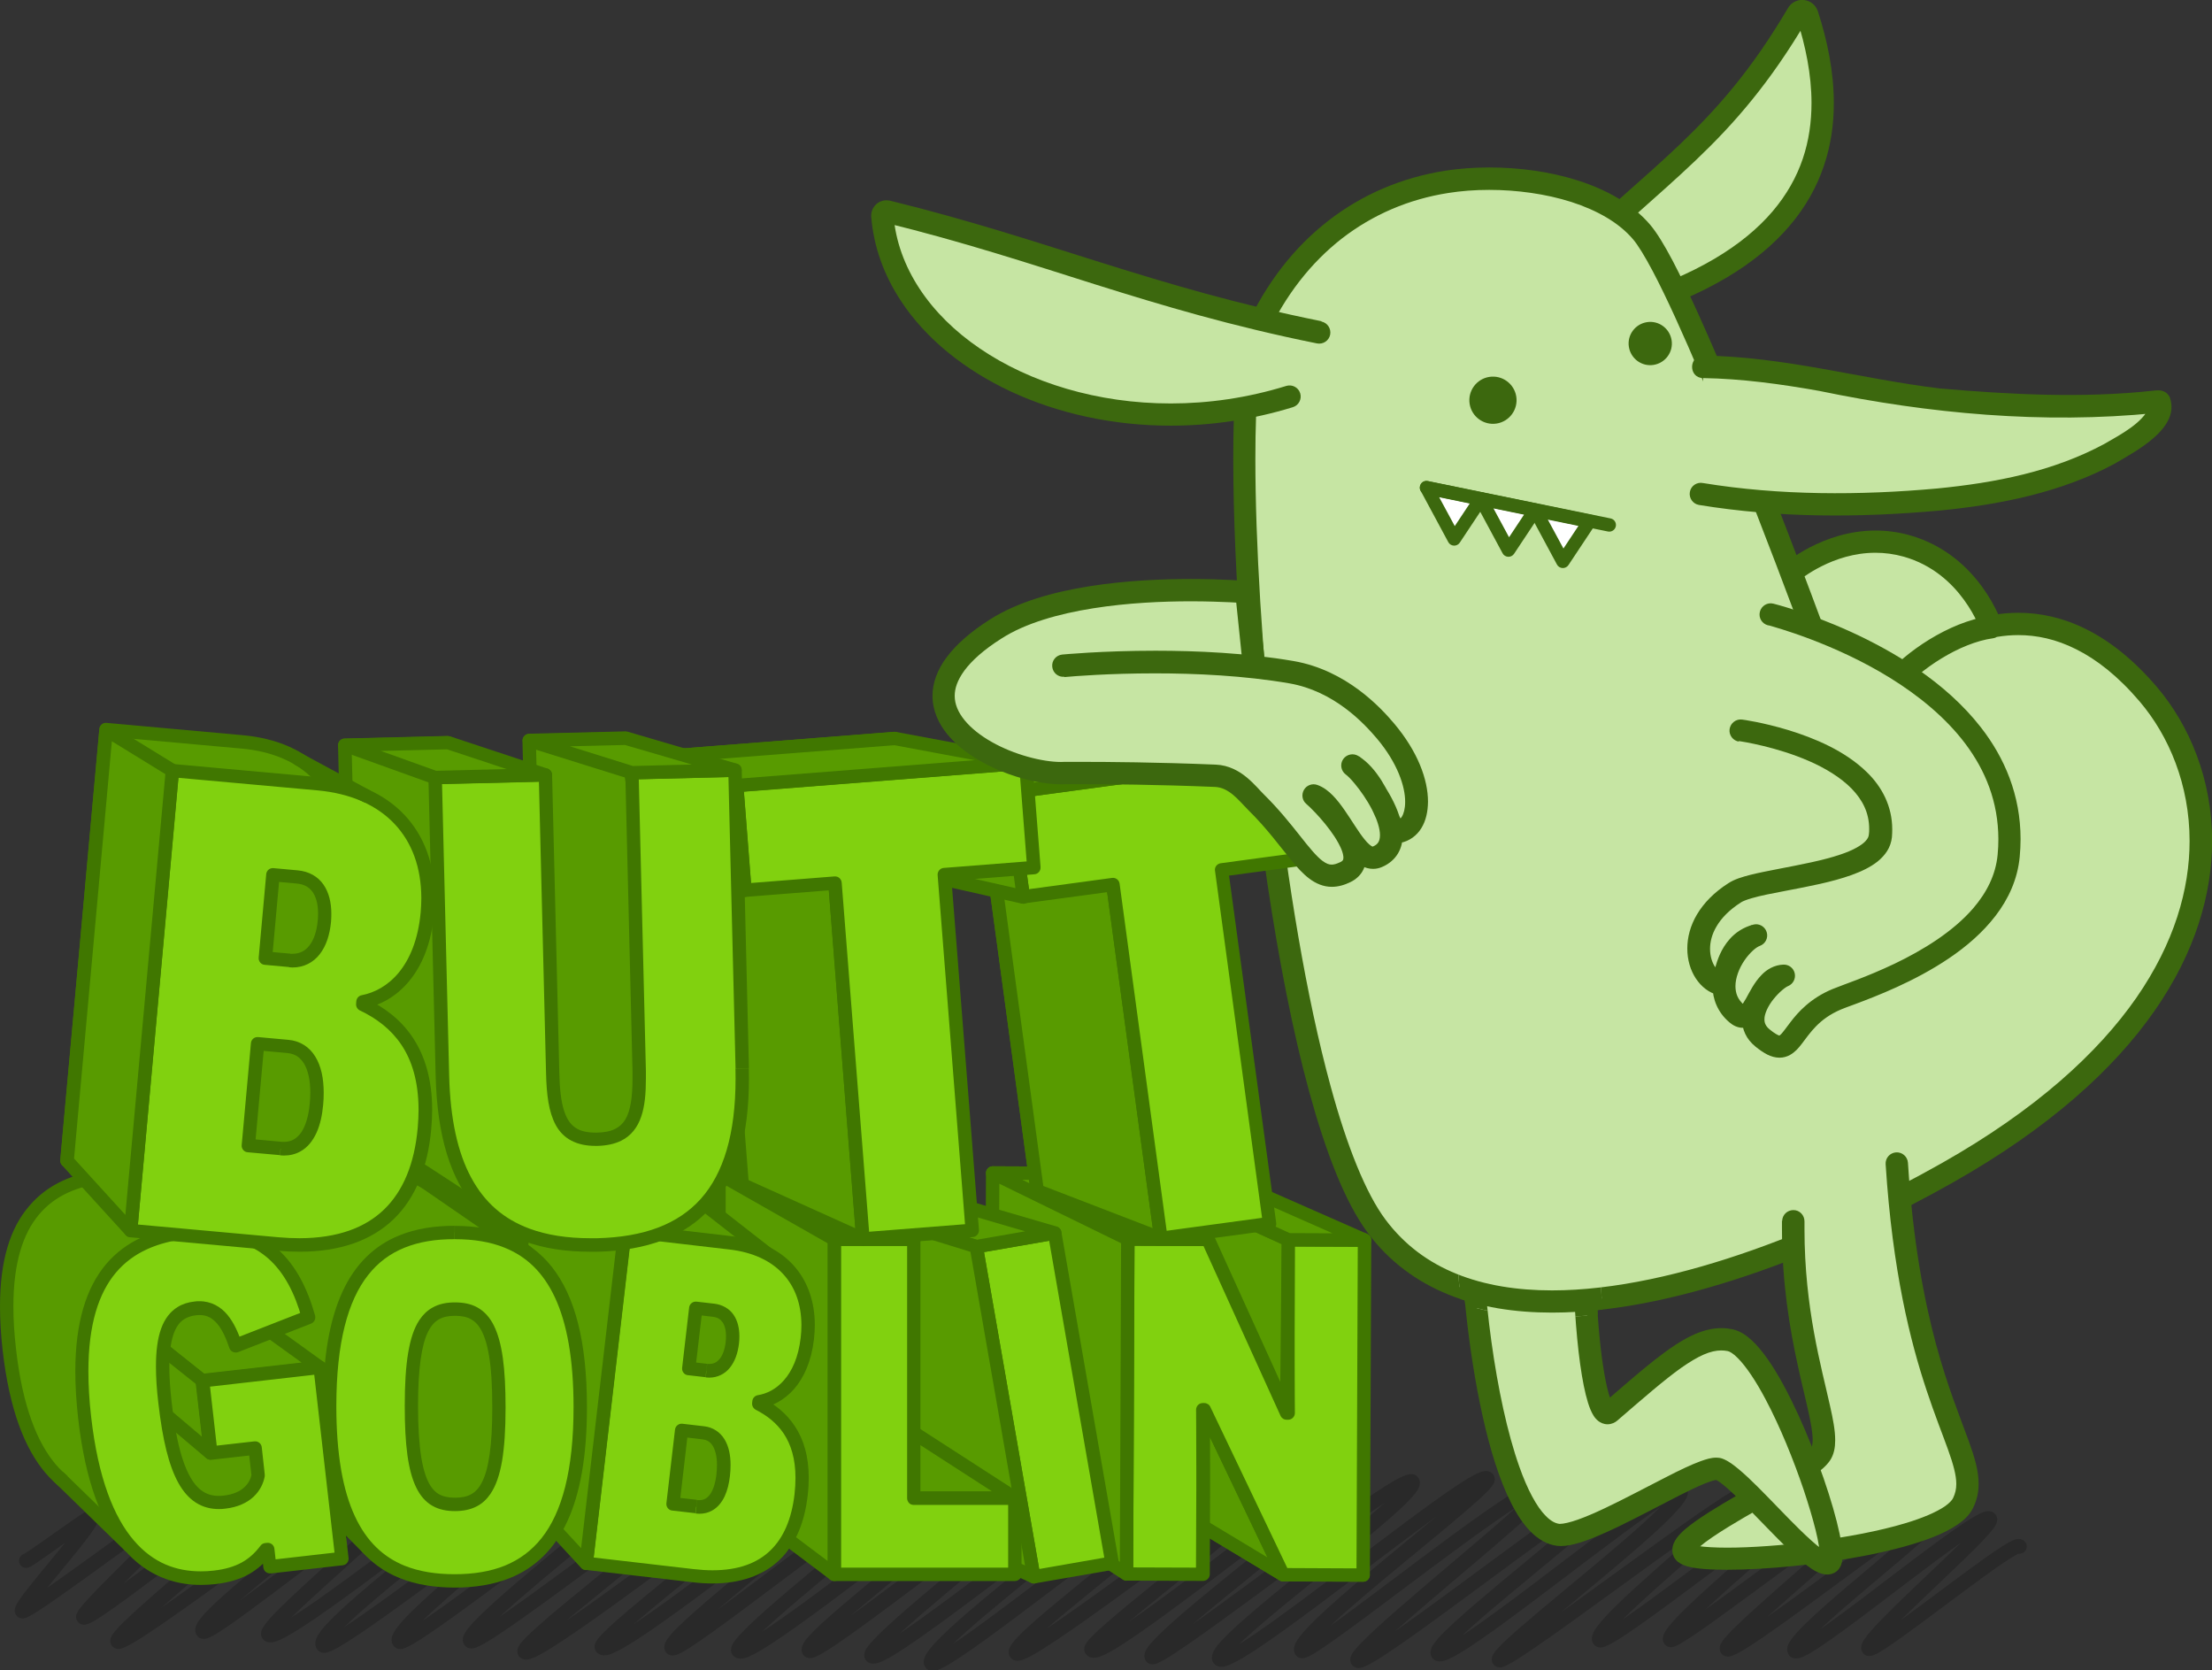 <?xml version="1.0" encoding="UTF-8"?><svg id="b" xmlns="http://www.w3.org/2000/svg" xmlns:xlink="http://www.w3.org/1999/xlink" viewBox="0 0 208.22 157.19"><rect x="0" y="0" width="208.22" height="157.19" fill="#333333" stroke="none"/><defs><clipPath id="d"><path d="M150.68,114.28c.02-.81-.62-1.49-1.43-1.51h-.04c-.61,0-1.14.37-1.36.92l-7.91-.76c-.13-.67-.72-1.18-1.44-1.19-.8,0-1.46.65-1.47,1.45-.03,2.44.14,5.88.46,9.22l.29.36c2.51.78,5.34,1.18,8.41,1.18,1.35,0,2.78-.08,4.26-.23l.38-.44c-.19-2.9-.24-5.93-.14-9" fill="none"/></clipPath></defs><g id="c"><path d="M128.07,137.25c-.18,0-.32.04-.46.08-.53.18-1.17.56-2.04,1.11-2.98,1.93-8.23,5.99-13.01,9.59-2.35,1.77-4.58,3.42-6.35,4.63.4-.33.82-.68,1.27-1.05,2.69-2.2,6.16-4.95,8.96-7.34,1.4-1.19,2.64-2.3,3.54-3.21.45-.46.82-.87,1.09-1.24.14-.19.25-.36.34-.55.09-.18.16-.37.16-.63,0-.16-.04-.36-.16-.53h0c-.08-.13-.22-.23-.33-.27-.12-.05-.21-.05-.29-.05-.21,0-.31.05-.44.09-.23.09-.48.22-.79.41-1.14.68-3.09,2.05-5.43,3.74-3.51,2.54-7.88,5.79-11.53,8.4-1.54,1.1-2.95,2.09-4.11,2.86,2.11-1.84,5.29-4.36,8.15-6.71,1.77-1.46,3.42-2.85,4.65-4,.61-.58,1.12-1.09,1.49-1.55.19-.23.34-.44.46-.65.12-.21.22-.43.22-.73,0-.16-.04-.35-.15-.52-.1-.14-.24-.26-.38-.31-.14-.06-.27-.07-.38-.07-.34,0-.6.11-.93.25-.6.27-1.36.72-2.28,1.32-3.21,2.1-8.3,6.01-12.8,9.41-2.25,1.7-4.35,3.26-5.98,4.4-.31.22-.61.42-.88.6.76-.74,1.77-1.63,2.9-2.59,2.83-2.4,6.47-5.28,9.41-7.68,1.47-1.2,2.77-2.28,3.71-3.13.47-.43.85-.79,1.14-1.11.14-.16.26-.3.36-.45.05-.07.09-.15.13-.24.04-.09.08-.2.08-.37,0-.12-.03-.29-.13-.43-.09-.14-.23-.24-.36-.29-.13-.05-.25-.06-.34-.06-.18,0-.31.04-.45.08-.52.17-1.15.54-2,1.08-2.92,1.87-8.04,5.81-12.68,9.29-2.32,1.74-4.51,3.36-6.23,4.54-.2.13-.39.26-.57.39.62-.56,1.34-1.2,2.13-1.88,2.77-2.38,6.38-5.32,9.3-7.78,1.46-1.23,2.75-2.34,3.69-3.22.47-.44.85-.81,1.13-1.13.14-.16.26-.3.35-.45.05-.07.09-.15.13-.24.04-.09.08-.2.08-.37,0-.12-.03-.28-.13-.43-.1-.14-.25-.25-.38-.31-.14-.06-.26-.07-.37-.07-.34,0-.6.11-.92.24-.59.26-1.35.7-2.26,1.29-3.19,2.06-8.25,5.89-12.69,9.22-1.7,1.27-3.3,2.47-4.67,3.46,1.9-1.63,4.33-3.59,6.55-5.45,1.68-1.4,3.25-2.74,4.41-3.85.58-.55,1.06-1.05,1.42-1.48.18-.22.32-.42.44-.62.11-.21.21-.41.22-.71,0-.15-.04-.35-.15-.51h0c-.09-.13-.23-.23-.35-.28-.12-.05-.23-.06-.32-.06-.18,0-.3.04-.43.08-.47.17-1.03.51-1.79,1-2.64,1.73-7.35,5.38-11.66,8.6-2.15,1.61-4.2,3.11-5.81,4.2-.29.2-.57.39-.84.55.69-.64,1.54-1.4,2.49-2.22,2.75-2.36,6.32-5.27,9.22-7.7,1.45-1.22,2.73-2.31,3.65-3.17.46-.43.84-.8,1.12-1.11.14-.16.25-.3.35-.44.05-.07.09-.15.13-.24.04-.09.08-.2.08-.37,0-.12-.03-.29-.13-.43-.1-.15-.25-.26-.39-.31-.14-.06-.27-.07-.38-.07-.34,0-.61.11-.94.24-.61.26-1.38.71-2.31,1.3-3.24,2.07-8.36,5.94-12.84,9.3-1.54,1.15-2.99,2.24-4.27,3.18,1.85-1.58,4.11-3.44,6.2-5.19,1.68-1.41,3.26-2.76,4.42-3.87.58-.55,1.06-1.05,1.42-1.47.18-.21.32-.41.44-.61.11-.2.21-.4.22-.7,0-.15-.04-.33-.15-.49h0c-.08-.13-.22-.23-.34-.27-.12-.05-.22-.06-.3-.06-.19,0-.3.04-.42.09-.23.08-.46.21-.74.38-1.05.62-2.78,1.87-4.85,3.41-3.1,2.31-6.96,5.26-10.22,7.63-1.32.96-2.55,1.82-3.58,2.51.56-.48,1.19-1.01,1.86-1.57,2.73-2.26,6.24-5.06,9.09-7.48,1.42-1.21,2.67-2.32,3.59-3.23.46-.46.83-.86,1.11-1.22.14-.18.25-.35.35-.53.09-.18.17-.36.17-.62,0-.15-.04-.34-.15-.5h0c-.09-.13-.22-.23-.34-.27-.12-.05-.21-.05-.29-.05-.2,0-.31.05-.44.09-.23.09-.49.23-.8.41-1.17.69-3.15,2.08-5.53,3.81-3.57,2.58-8.01,5.89-11.72,8.55-1.18.84-2.28,1.62-3.26,2.29.34-.29.71-.59,1.09-.9,2.81-2.31,6.42-5.18,9.34-7.65,1.46-1.23,2.75-2.37,3.69-3.29.47-.46.85-.87,1.14-1.24.14-.18.26-.35.35-.53.09-.18.17-.36.18-.63,0-.15-.04-.33-.15-.5-.09-.14-.23-.24-.35-.28-.12-.05-.23-.06-.31-.06-.18,0-.31.04-.44.08-.48.17-1.09.52-1.91,1.05-2.84,1.82-7.96,5.64-12.56,9.02-2.3,1.69-4.46,3.27-6.13,4.41-.05.03-.09.06-.14.09.52-.48,1.11-1.01,1.75-1.56,2.62-2.27,6.03-5.05,8.8-7.38,1.38-1.16,2.6-2.21,3.49-3.04.44-.41.8-.77,1.07-1.08.13-.15.24-.29.34-.44.09-.15.19-.28.2-.6,0-.12-.03-.29-.13-.43-.09-.14-.24-.24-.37-.29-.13-.05-.25-.06-.34-.06-.18,0-.31.04-.45.08-.52.17-1.16.53-2.01,1.06-2.95,1.85-8.12,5.73-12.75,9.17-2.31,1.72-4.49,3.32-6.16,4.48-.26.18-.51.35-.74.51.79-.78,1.82-1.7,2.95-2.69,2.31-2,5.05-4.26,7.23-6.13,1.09-.93,2.04-1.77,2.72-2.43.34-.33.62-.62.84-.88.11-.13.2-.25.27-.38.07-.14.15-.27.16-.54,0-.12-.03-.29-.13-.44-.09-.13-.22-.23-.34-.27-.12-.05-.22-.05-.29-.05-.19,0-.3.04-.42.09-.44.16-.98.5-1.75.99-2.64,1.72-7.48,5.34-11.87,8.55-2.19,1.6-4.26,3.09-5.86,4.18-.32.22-.62.41-.89.6,2.09-2.06,6.12-5.28,9.66-8.13,1.83-1.48,3.54-2.87,4.8-3.98.63-.55,1.15-1.04,1.53-1.44.19-.2.34-.38.47-.56.06-.09.12-.18.17-.29.05-.11.09-.23.09-.41,0-.13-.03-.3-.13-.45h0c-.08-.13-.22-.23-.34-.27-.12-.05-.22-.06-.3-.06-.19,0-.3.04-.43.09-.44.17-.99.51-1.75,1.01-2.62,1.74-7.4,5.42-11.78,8.66-2.19,1.62-4.27,3.13-5.91,4.23-.37.25-.71.47-1.03.67.46-.45.99-.96,1.58-1.5,2.01-1.86,4.59-4.14,6.69-6.07,1.05-.96,1.97-1.83,2.64-2.53.34-.35.61-.65.82-.92.1-.13.19-.26.26-.39.07-.14.15-.27.16-.53,0-.12-.03-.28-.13-.44-.09-.14-.24-.25-.37-.3-.14-.05-.26-.07-.36-.07-.31,0-.53.09-.8.21-.5.21-1.11.57-1.84,1.05-2.56,1.65-6.59,4.73-10.13,7.39-1.21.91-2.37,1.78-3.38,2.52,2.04-1.78,4.83-4,7.3-6.05,1.54-1.28,2.96-2.49,4.01-3.49.53-.5.96-.95,1.28-1.35.16-.2.29-.39.4-.58.1-.2.19-.39.2-.68,0-.16-.04-.35-.15-.52h0c-.09-.13-.22-.23-.34-.27-.12-.04-.21-.05-.28-.05-.2,0-.31.05-.43.09-.22.09-.46.21-.76.39-1.1.64-2.97,1.94-5.22,3.54-3.36,2.4-7.54,5.48-11,7.95-.85.61-1.66,1.18-2.41,1.7.08-.07.17-.15.26-.22,2.38-2.09,5.44-4.67,7.91-6.87,1.24-1.1,2.33-2.1,3.12-2.9.4-.4.72-.75.96-1.06.12-.15.22-.3.31-.44.08-.15.16-.3.17-.57,0-.13-.03-.3-.13-.45-.09-.14-.24-.25-.37-.3-.13-.05-.25-.06-.35-.06-.31,0-.52.09-.78.2-.48.21-1.08.56-1.8,1.02-2.51,1.61-6.47,4.61-9.95,7.21-1.02.77-2,1.5-2.89,2.15,1.49-1.49,3.24-3.2,4.69-4.68.84-.85,1.57-1.63,2.11-2.24.27-.31.49-.58.66-.82.08-.12.15-.23.22-.35.06-.12.12-.24.13-.48,0-.11-.02-.27-.13-.42h0c-.08-.13-.22-.23-.33-.27-.11-.04-.21-.05-.28-.05-.18,0-.27.04-.37.07-.18.07-.35.16-.57.28-.8.46-2.11,1.36-3.69,2.47-2.36,1.67-5.28,3.81-7.68,5.52-.71.51-1.37.98-1.96,1.39.69-.85,1.51-1.83,2.26-2.75.66-.81,1.28-1.58,1.75-2.22.23-.32.43-.6.57-.85.07-.12.14-.24.19-.36.05-.12.1-.24.1-.45,0-.11-.02-.27-.13-.44l-.02-.02c-.07-.1-.19-.19-.3-.23-.11-.04-.2-.05-.25-.05-.2,0-.24.05-.3.06-.1.04-.16.08-.25.13-.3.18-.79.51-1.38.92-.88.62-1.98,1.4-2.88,2.03-.45.31-.85.59-1.14.78-.14.1-.26.17-.34.22h-.03c-.07.04-.14.07-.2.11-.3.22-.37.64-.16.94.09.12.22.21.32.24.1.04.18.04.23.04.12,0,.17-.02.22-.03.15-.05.19-.08.27-.13.28-.16.74-.48,1.33-.89.56-.39,1.22-.86,1.86-1.32-.65.8-1.39,1.69-2.08,2.53-.68.82-1.31,1.6-1.79,2.23-.24.31-.43.59-.58.83-.07.12-.14.23-.19.35-.05.12-.11.23-.11.46,0,.1.02.27.13.42h0c.09.13.22.23.33.26.11.04.2.05.27.05.19,0,.27-.05.37-.08.17-.07.34-.16.55-.28.77-.45,2.07-1.35,3.64-2.47,2.35-1.67,5.26-3.81,7.67-5.52.46-.33.9-.64,1.32-.93-.02.02-.03.03-.05.05-1.6,1.64-3.67,3.66-5.34,5.34-.84.84-1.57,1.59-2.11,2.18-.27.3-.49.55-.65.77-.08.11-.15.21-.21.32l-.09.18c-.03.07-.06.16-.06.3,0,.11.03.27.13.41h0c.09.13.22.22.33.27.12.05.21.05.29.05.18,0,.29-.04.39-.08.2-.08.4-.18.64-.32.89-.53,2.35-1.58,4.1-2.88,2.63-1.94,5.89-4.43,8.65-6.43,1.14-.82,2.19-1.57,3.07-2.15-1.95,1.86-5.15,4.59-8,7.04-1.65,1.43-3.19,2.77-4.33,3.82-.57.53-1.04.98-1.38,1.36-.17.19-.31.35-.42.51-.06.08-.11.16-.15.26-.04.1-.09.21-.1.4,0,.11.03.28.13.42h0c.09.14.23.23.35.28.12.04.21.05.29.05.19,0,.3-.04.43-.09.45-.17,1.04-.52,1.85-1.03,2.8-1.8,7.96-5.59,12.59-8.94,2.31-1.67,4.48-3.24,6.15-4.38.08-.06.16-.11.24-.16-2.06,1.89-5.31,4.48-8.14,6.82-1.54,1.27-2.96,2.47-4.01,3.46-.52.49-.96.93-1.28,1.32-.16.2-.29.38-.4.56-.1.19-.2.38-.2.67,0,.15.04.34.15.5h0c.09.13.22.23.34.27.12.05.22.06.3.06.18,0,.29-.04.4-.08.41-.15.88-.44,1.53-.88,2.25-1.5,6.3-4.64,10.03-7.42,1.86-1.39,3.63-2.68,5.03-3.62.09-.06.18-.12.27-.18-.39.37-.82.78-1.28,1.2-2.01,1.86-4.6,4.13-6.69,6.07-1.05.97-1.97,1.84-2.65,2.55-.34.35-.61.66-.82.94-.1.14-.19.27-.27.4-.07.14-.14.28-.15.53,0,.13.03.3.13.45.09.14.24.25.38.3.14.05.26.07.36.07.33,0,.57-.11.88-.23.56-.25,1.26-.66,2.12-1.21,2.98-1.92,7.72-5.51,11.88-8.63.67-.51,1.33-1,1.97-1.47-2.43,1.98-5.25,4.21-7.59,6.19-1.37,1.16-2.58,2.23-3.46,3.11-.44.44-.8.84-1.07,1.2-.13.18-.25.35-.33.53-.09.18-.16.37-.16.62,0,.16.04.36.16.53h0c.09.13.23.23.35.28.12.05.22.06.31.06.18,0,.3-.04.43-.08.47-.16,1.04-.5,1.83-.99,2.71-1.72,7.58-5.35,11.95-8.55,1.37-1.01,2.69-1.97,3.87-2.81-2.24,1.91-5,4.18-7.26,6.17-1.21,1.06-2.28,2.05-3.06,2.86-.39.41-.71.78-.95,1.11-.12.17-.22.33-.3.49-.08.17-.15.34-.15.58,0,.16.04.35.15.52.09.13.23.23.35.28.12.05.22.06.3.06.19,0,.31-.04.44-.09.46-.17,1.05-.53,1.86-1.06,2.8-1.84,7.92-5.73,12.58-9.16,2.33-1.71,4.54-3.32,6.26-4.48,0,0,.02-.01.02-.02-.46.4-.96.83-1.49,1.28-2.63,2.23-6.01,4.98-8.75,7.32-1.37,1.17-2.57,2.25-3.45,3.11-.44.43-.8.82-1.06,1.15-.13.17-.24.32-.33.49-.09.17-.17.33-.18.6,0,.14.04.32.14.47h0c.09.13.23.23.35.28.12.05.22.06.3.06.19,0,.31-.04.43-.08.47-.17,1.06-.52,1.87-1.04,2.8-1.82,7.9-5.64,12.51-9.02,2.3-1.69,4.48-3.27,6.16-4.41.29-.19.56-.38.81-.55-.06.05-.11.11-.17.16-2.39,2.26-6.65,5.67-10.31,8.65-1.83,1.49-3.51,2.87-4.74,3.95-.62.54-1.12,1.01-1.49,1.39-.18.19-.33.36-.46.53-.06.08-.11.17-.16.27-.05.1-.1.22-.1.42,0,.12.03.29.13.43.09.14.24.24.36.29.13.05.23.06.32.06.18,0,.32-.04.46-.08.52-.18,1.18-.55,2.07-1.11,3.08-1.94,8.59-6.02,13.51-9.63,2.46-1.8,4.77-3.49,6.53-4.71.14-.1.27-.19.4-.28-2.36,2.21-6.32,5.4-9.74,8.19-1.78,1.45-3.41,2.8-4.62,3.86-.6.53-1.09.99-1.45,1.36-.18.19-.33.36-.44.52-.06.08-.11.17-.16.26-.05.1-.1.22-.1.41,0,.12.03.29.13.43h0c.1.14.25.25.39.31.14.06.26.07.37.07.33,0,.58-.1.88-.23.56-.24,1.27-.66,2.13-1.2,2.97-1.91,7.65-5.47,11.76-8.55,1.87-1.4,3.61-2.71,5.01-3.71-2.12,1.94-5.31,4.54-8.09,6.87-1.58,1.32-3.03,2.56-4.1,3.55-.54.5-.98.93-1.3,1.31-.16.19-.3.36-.4.53-.1.18-.21.34-.22.66,0,.13.04.31.14.46h0c.09.13.22.23.34.27.12.05.22.05.3.05.2,0,.31-.05.44-.09.23-.09.48-.22.78-.4,1.12-.67,3-2.03,5.25-3.7,3.38-2.51,7.59-5.72,11.16-8.3,1.78-1.29,3.4-2.41,4.67-3.21-.67.6-1.48,1.3-2.37,2.05-2.75,2.33-6.3,5.21-9.17,7.65-1.43,1.22-2.7,2.33-3.61,3.22-.46.44-.83.83-1.11,1.16-.14.17-.25.32-.35.48-.09.16-.18.32-.19.61,0,.13.03.31.14.46.09.14.24.25.38.3.14.05.26.07.36.07.33,0,.57-.1.87-.23.55-.24,1.25-.66,2.09-1.2,2.93-1.91,7.58-5.47,11.69-8.56,2.05-1.54,3.97-2.97,5.44-4,.12-.09.25-.17.37-.25-2.07,1.97-5.63,4.85-8.69,7.39-1.57,1.31-3.02,2.53-4.09,3.51-.53.49-.97.93-1.3,1.3-.16.19-.3.36-.4.53-.1.18-.21.35-.22.66,0,.13.04.31.14.46.09.13.23.23.34.28.12.05.22.06.3.06.19,0,.31-.04.44-.09.46-.18,1.05-.54,1.86-1.07,2.79-1.86,7.9-5.79,12.58-9.26,2.34-1.73,4.56-3.35,6.32-4.53.27-.18.53-.35.77-.51-.66.59-1.44,1.26-2.29,1.99-2.78,2.36-6.36,5.27-9.25,7.72-1.45,1.23-2.72,2.34-3.64,3.23-.46.44-.84.83-1.12,1.16-.14.17-.25.32-.35.47-.09.16-.19.31-.2.61,0,.13.03.3.14.45h0c.09.14.24.24.37.29.13.05.25.06.35.06.34-.01.58-.11.89-.25.57-.26,1.29-.71,2.19-1.3,3.1-2.06,8.11-5.9,12.56-9.24,1.83-1.37,3.56-2.65,5.02-3.68-.34.29-.7.58-1.08.89-2.83,2.32-6.48,5.2-9.43,7.68-1.48,1.24-2.78,2.38-3.72,3.31-.47.47-.86.88-1.15,1.25-.14.19-.26.36-.36.54-.09.18-.17.36-.18.63,0,.15.04.34.15.5h0c.09.14.23.24.36.29.13.05.24.06.33.06.18,0,.31-.04.45-.08.51-.18,1.14-.55,1.98-1.1,2.91-1.9,8.08-5.91,12.8-9.45,2.36-1.77,4.6-3.42,6.36-4.62.74-.51,1.41-.93,1.95-1.25,0,.01-.02.02-.03.03-.9.95-2.38,2.24-4.06,3.65-2.53,2.12-5.54,4.5-7.92,6.49-1.19.99-2.23,1.89-2.99,2.61-.38.36-.68.68-.92.97-.12.14-.21.28-.3.43-.08.15-.16.3-.16.56,0,.14.04.32.14.46.09.14.24.24.36.29.13.05.23.06.32.06.18,0,.31-.04.45-.08.51-.17,1.16-.54,2.03-1.09,3.03-1.9,8.45-5.91,13.29-9.45,2.42-1.77,4.69-3.42,6.42-4.63.25-.17.49-.34.71-.49-2.25,2.19-6.34,5.47-9.86,8.32-1.77,1.44-3.4,2.76-4.6,3.81-.6.52-1.09.97-1.45,1.34-.18.19-.33.35-.44.51-.06.08-.11.16-.16.26-.05.1-.1.21-.1.41,0,.11.03.28.13.43h0c.09.14.24.25.38.31.14.05.26.07.37.07.34,0,.6-.11.93-.25.6-.27,1.36-.73,2.28-1.34,3.22-2.13,8.37-6.09,12.94-9.53,2.28-1.72,4.42-3.31,6.08-4.46,0,0,0,0,.01,0-.58.51-1.25,1.07-1.96,1.66-2.93,2.43-6.74,5.44-9.83,7.99-1.55,1.28-2.91,2.44-3.9,3.38-.5.47-.9.88-1.2,1.23-.15.18-.27.34-.37.51-.09.17-.19.34-.2.63,0,.14.04.32.14.47h0c.09.13.23.23.34.27.12.04.21.05.29.05.2,0,.31-.05.43-.09.23-.09.47-.22.78-.4,1.12-.66,3.01-1.99,5.28-3.63,3.4-2.46,7.63-5.62,11.16-8.16,1.6-1.15,3.05-2.16,4.22-2.93-.63.56-1.38,1.2-2.19,1.88-2.69,2.24-6.15,4.96-8.95,7.29-1.4,1.17-2.64,2.23-3.54,3.11-.45.44-.82.82-1.09,1.17-.14.17-.25.34-.34.51-.09.17-.17.35-.18.62,0,.15.04.34.15.49.09.14.24.25.38.3.14.06.26.07.37.07.34,0,.6-.11.92-.25.59-.27,1.35-.72,2.27-1.32,3.2-2.1,8.29-6.02,12.8-9.42,1.52-1.14,2.97-2.23,4.26-3.16-2.57,2.14-5.83,4.77-8.47,7.06-1.35,1.17-2.54,2.24-3.41,3.13-.43.45-.79.84-1.05,1.2-.13.18-.24.35-.33.52-.08.18-.16.36-.16.61,0,.16.04.35.15.51.09.13.22.23.34.27.12.05.21.05.29.05.2,0,.3-.05.42-.09.22-.09.44-.21.72-.38,1.03-.62,2.74-1.86,4.82-3.4,3.1-2.3,6.97-5.25,10.25-7.62,1.5-1.08,2.88-2.05,4-2.77-.6.54-1.29,1.16-2.05,1.81-2.6,2.25-5.95,5.04-8.66,7.39-1.35,1.17-2.55,2.24-3.41,3.08-.43.42-.79.78-1.05,1.09-.13.16-.24.3-.33.44-.08.15-.18.29-.19.59,0,.12.03.29.13.44h0c.09.13.23.23.35.28.12.05.22.06.31.06.19,0,.31-.04.44-.09.48-.18,1.09-.54,1.94-1.09,2.91-1.89,8.22-5.88,13.01-9.4,2.4-1.76,4.66-3.4,6.42-4.6.08-.06.16-.11.25-.17-2.2,1.96-5.54,4.67-8.51,7.14-1.77,1.48-3.41,2.87-4.63,3.99-.61.56-1.11,1.06-1.47,1.47-.18.21-.33.4-.45.59-.11.19-.23.37-.24.7,0,.14.04.32.14.47.09.14.24.25.37.3.14.05.26.07.36.07.33,0,.57-.11.86-.23.55-.24,1.23-.66,2.06-1.2,2.9-1.91,7.49-5.46,11.57-8.54,2.04-1.54,3.95-2.96,5.43-3.99.29-.2.56-.39.82-.55-.9.91-2.19,2.06-3.64,3.31-2.51,2.16-5.5,4.59-7.87,6.59-1.18,1-2.21,1.88-2.96,2.58-.37.35-.67.65-.9.91-.11.13-.21.25-.29.38-.07.13-.17.25-.18.55,0,.12.03.29.13.43h0c.09.13.23.22.34.27.12.04.21.05.28.05.2,0,.3-.05.42-.09.22-.08.45-.21.74-.38,1.08-.63,2.9-1.89,5.09-3.46,3.28-2.34,7.36-5.35,10.75-7.76.85-.61,1.65-1.17,2.39-1.68-2.04,1.81-4.64,4.04-6.74,5.97-1.08.98-2.02,1.89-2.72,2.65-.35.38-.63.72-.85,1.03-.11.16-.2.3-.27.46-.07.16-.13.32-.14.55,0,.15.04.34.15.5.09.13.23.23.35.28.12.05.22.06.3.06.18,0,.29-.04.41-.08.43-.16.95-.47,1.66-.92,2.45-1.59,6.85-4.94,10.84-7.89,1.73-1.28,3.38-2.48,4.74-3.43-.19.17-.39.35-.59.53-2.12,1.91-4.86,4.27-7.08,6.29-1.11,1.01-2.09,1.93-2.8,2.68-.36.38-.65.71-.87,1.01-.11.15-.2.29-.28.44-.07.15-.14.3-.15.55,0,.13.04.31.14.47h0c.09.13.22.22.34.27.11.04.21.05.28.05.2,0,.29-.05.4-.09.2-.08.41-.19.66-.34.95-.56,2.54-1.69,4.46-3.09,2.88-2.09,6.46-4.77,9.47-6.92,1.01-.72,1.96-1.39,2.78-1.95-.37.34-.76.7-1.18,1.08-2.28,2.06-5.23,4.6-7.61,6.72-1.19,1.06-2.24,2.02-3,2.77-.38.38-.69.7-.92.98-.12.14-.21.27-.29.4-.08.14-.17.26-.18.56,0,.12.04.29.13.43h0c.09.13.23.23.35.27.12.05.22.05.3.06.18,0,.29-.04.41-.08.44-.16.96-.47,1.69-.93,2.5-1.61,7.02-4.99,11.09-7.97,1.9-1.4,3.71-2.71,5.14-3.7-1.93,1.76-4.75,4.08-7.23,6.19-1.44,1.23-2.77,2.39-3.75,3.35-.49.48-.9.91-1.2,1.28-.15.19-.28.37-.38.55-.1.18-.19.37-.19.65,0,.15.04.34.15.5h0c.09.13.23.24.36.28.13.05.24.06.33.06.31,0,.49-.1.74-.2.44-.2.98-.54,1.64-.98,2.3-1.54,5.97-4.39,9.26-6.87,1.42-1.07,2.76-2.07,3.88-2.85-.15.15-.32.31-.48.47-1.69,1.64-3.86,3.66-5.63,5.39-.88.86-1.66,1.65-2.23,2.29-.29.32-.52.61-.7.86-.09.13-.17.25-.23.38-.06.13-.12.27-.13.5,0,.13.03.3.14.46h0c.09.13.22.22.33.27.12.05.21.05.29.05.16,0,.25-.03.35-.06.34-.12.69-.34,1.18-.65,1.68-1.09,4.64-3.35,7.33-5.34,1.34-1,2.61-1.93,3.6-2.6.49-.34.92-.61,1.23-.79.15-.09.28-.15.36-.19.03,0,.07,0,.1,0,.13,0,.26-.04.38-.12.31-.21.39-.63.18-.94-.08-.13-.22-.23-.34-.27-.12-.05-.22-.06-.3-.06-.15,0-.25.03-.35.06-.36.12-.72.34-1.22.65-1.71,1.09-4.69,3.35-7.38,5.35-.76.57-1.5,1.11-2.17,1.6,1.3-1.29,2.94-2.83,4.45-4.27,1.19-1.13,2.3-2.2,3.13-3.06.41-.43.76-.8,1.01-1.12.13-.16.23-.3.32-.45l.12-.24c.03-.09.07-.19.07-.35,0-.12-.03-.28-.13-.43-.09-.13-.23-.24-.36-.29-.13-.05-.24-.06-.34-.06-.3,0-.5.1-.74.2-.44.2-.99.54-1.66.98-2.32,1.54-5.99,4.39-9.27,6.87-1.55,1.17-3.01,2.26-4.18,3.07,1.92-1.82,5.02-4.37,7.71-6.65,1.44-1.23,2.77-2.38,3.75-3.33.49-.47.9-.89,1.2-1.26.15-.19.28-.36.38-.53.1-.18.19-.36.2-.64,0-.14-.04-.33-.14-.48-.09-.13-.22-.23-.34-.28-.12-.05-.22-.06-.3-.06-.18,0-.29.04-.41.08-.43.16-.95.47-1.68.93-2.49,1.61-7,4.98-11.07,7.97-1.54,1.13-3.01,2.2-4.28,3.09.13-.12.26-.24.4-.36,2.29-2.05,5.23-4.58,7.61-6.72,1.19-1.07,2.24-2.03,3-2.8.38-.38.69-.72.92-1,.12-.14.21-.28.29-.41.08-.14.16-.27.17-.56,0-.12-.03-.28-.13-.43h0c-.09-.14-.23-.24-.35-.28-.12-.05-.23-.06-.32-.06-.17,0-.29.03-.41.07-.45.15-1,.46-1.73.91-2.52,1.57-6.97,4.88-10.95,7.8-1.59,1.17-3.1,2.28-4.37,3.18.18-.16.36-.33.54-.5,2.12-1.95,4.88-4.33,7.12-6.33,1.12-1,2.11-1.9,2.83-2.62.36-.36.65-.67.87-.94.11-.13.2-.26.28-.39.07-.14.16-.26.17-.55,0-.12-.03-.28-.13-.43-.09-.14-.23-.24-.36-.29-.13-.05-.23-.06-.32-.06-.17,0-.29.03-.41.07-.46.15-1.01.47-1.74.93-2.52,1.6-6.95,4.94-10.93,7.9-1.99,1.48-3.86,2.86-5.31,3.86-.11.07-.21.15-.32.22.43-.43.92-.9,1.46-1.4,2.05-1.9,4.72-4.2,6.89-6.11,1.08-.96,2.04-1.83,2.74-2.51.35-.34.64-.64.85-.9.11-.13.2-.25.28-.38.07-.14.16-.26.17-.54,0-.12-.03-.28-.13-.43h0c-.09-.14-.22-.23-.34-.27-.12-.05-.22-.05-.29-.05-.19,0-.3.04-.42.09-.44.17-1.01.51-1.81,1.01-2.74,1.76-7.78,5.46-12.3,8.73-1.03.75-2.03,1.47-2.98,2.14,2.29-1.91,4.95-4.09,7.17-6.02,1.32-1.14,2.48-2.2,3.33-3.07.42-.44.77-.82,1.03-1.17.13-.18.24-.34.32-.51.08-.17.16-.35.16-.6,0-.15-.04-.34-.15-.51h0c-.09-.14-.23-.24-.36-.29-.13-.05-.24-.06-.34-.06-.17,0-.3.04-.43.08-.49.16-1.07.51-1.84,1-2.67,1.73-7.36,5.37-11.62,8.59-2.13,1.61-4.15,3.1-5.74,4.19-.29.2-.56.38-.81.54,2.21-2.07,6.16-5.26,9.55-8.08,1.7-1.41,3.25-2.73,4.4-3.79.57-.53,1.04-.99,1.39-1.38.17-.2.31-.37.43-.55.11-.18.22-.34.23-.68,0-.13-.03-.3-.14-.45h0c-.09-.14-.23-.24-.36-.29-.13-.05-.23-.06-.32-.06-.18,0-.31.04-.45.08-.5.17-1.14.54-2,1.09-2.97,1.89-8.3,5.88-13.08,9.4-2.2,1.62-4.29,3.14-5.96,4.31.4-.36.83-.74,1.28-1.13,2.6-2.27,5.92-5.03,8.6-7.34,1.34-1.15,2.51-2.19,3.37-3,.43-.41.77-.76,1.03-1.05.13-.15.23-.28.32-.42l.12-.23c.04-.09.07-.19.08-.35,0-.12-.03-.28-.13-.42h0c-.1-.15-.25-.26-.38-.31-.14-.06-.26-.07-.37-.07-.33,0-.58.1-.89.23-.57.24-1.28.66-2.14,1.2-2.99,1.91-7.7,5.46-11.81,8.55-1.95,1.46-3.76,2.82-5.19,3.84.84-.79,1.88-1.71,3.02-2.68,2.57-2.2,5.63-4.67,8.06-6.7,1.21-1.01,2.26-1.91,3.03-2.61.38-.35.69-.65.92-.91.12-.13.21-.25.3-.38l.12-.21c.03-.08.07-.19.07-.34,0-.11-.03-.27-.13-.42h0c-.09-.14-.23-.24-.36-.29-.13-.05-.24-.06-.34-.06-.18,0-.32.04-.46.08-.52.18-1.15.55-2,1.1-2.94,1.91-8.12,5.92-12.85,9.47-2.36,1.77-4.6,3.43-6.36,4.63-.59.4-1.12.75-1.59,1.04.15-.14.31-.29.47-.45,2.29-2.12,6.38-5.35,9.89-8.2,1.76-1.43,3.37-2.77,4.56-3.85.6-.54,1.08-1.02,1.44-1.43.18-.21.33-.39.45-.58.11-.19.22-.37.23-.7,0-.14-.04-.32-.14-.47-.09-.14-.23-.24-.36-.29-.13-.05-.24-.06-.33-.06-.18,0-.31.04-.45.08-.51.17-1.14.53-1.99,1.06-2.94,1.85-8.19,5.74-12.88,9.19-1.93,1.42-3.77,2.76-5.3,3.85,2.58-2.21,6.25-5.13,9.47-7.74,1.92-1.56,3.68-3.01,4.97-4.16.65-.58,1.18-1.08,1.56-1.5.19-.21.35-.4.48-.58.06-.09.12-.19.17-.29.05-.11.09-.23.09-.41,0-.13-.03-.3-.14-.45-.09-.14-.23-.24-.36-.29-.13-.05-.25-.06-.34-.06" opacity=".2"/><path d="M146.67,25.59c9.56-9.48,15.6-12.5,22.56-24.29.22-.37.77-.31.9.1,3.19,9.88,2.58,21.73-17.19,27.68" fill="#c6e5a3"/><path d="M147.41,26.33c4.74-4.7,8.62-7.81,12.24-11.27,3.62-3.45,6.96-7.26,10.48-13.24l-.48-.28v.55c.17,0,.38-.1.48-.27l-.48-.28v.55s0-.55,0-.55l-.31.45c.1.07.2.1.31.1v-.55l-.31.45.31-.46-.53.17c.03.11.12.22.22.29l.31-.46-.53.17c.84,2.6,1.4,5.32,1.4,7.99,0,3.59-.98,7.05-3.67,10.21-2.69,3.15-7.15,6.02-14.23,8.15-.56.17-.87.75-.7,1.31.17.56.75.87,1.31.7,7.33-2.2,12.19-5.24,15.22-8.8,3.04-3.55,4.18-7.6,4.17-11.57,0-2.96-.61-5.88-1.5-8.63-.11-.33-.33-.62-.6-.8-.27-.18-.57-.27-.88-.27-.49,0-1.04.26-1.33.76-3.43,5.82-6.6,9.41-10.13,12.79-3.53,3.37-7.45,6.51-12.27,11.29-.41.41-.41,1.07,0,1.49.41.41,1.07.41,1.49,0h0Z" fill="#3c680e"/><path d="M168.66,53.85s4.81-4.18,10.84-2.47c6.03,1.72,7.94,7.64,7.94,7.64-3.52.5-7.45,3.18-9.29,5.42,2.19-2.75,13.21-11.85,24.06.91,7.85,9.22,9.44,28.98-18.92,45.02-16.21,9.17-43.13,19.25-53.73,5.03-10.3-13.82-14.69-76.8-11.35-84.14,3.68-8.09,10.18-12.93,17.95-14.15,6.02-.95,14.58.29,18.36,4.73,4.31,5.07,16.99,39.87,16.99,39.87" fill="#c6e5a3"/><path d="M169.35,54.64h0c.05-.05.85-.72,2.14-1.36,1.29-.65,3.05-1.26,5.05-1.26.85,0,1.74.11,2.67.37,2.73.78,4.53,2.5,5.67,4.07.57.78.97,1.52,1.22,2.05.13.27.21.48.27.63l.06.16v.04s.01,0,.01,0l.36-.12-.36.12h0s.36-.12.36-.12l-.36.12,1-.32-.15-1.04c-1.96.28-3.93,1.14-5.67,2.2-1.74,1.07-3.26,2.35-4.27,3.59l.81.67.82.65c.56-.71,1.99-2.1,3.93-3.24,1.94-1.15,4.39-2.08,7.07-2.08,1.72,0,3.55.37,5.47,1.34,1.92.96,3.93,2.52,5.97,4.92,2.74,3.22,4.69,7.82,4.69,13.12,0,4.53-1.42,9.58-5.03,14.78-3.62,5.19-9.45,10.53-18.29,15.53-5.14,2.91-11.38,5.91-17.8,8.18-6.42,2.27-13.04,3.8-18.89,3.8-3.29,0-6.33-.48-8.98-1.55-2.65-1.07-4.91-2.72-6.7-5.11-1.86-2.48-3.64-6.95-5.16-12.53-4.59-16.75-7.09-43.47-7.09-59.04,0-2.96.09-5.51.27-7.5.09-.99.2-1.85.33-2.53.13-.68.28-1.2.41-1.47,1.78-3.9,4.22-6.99,7.13-9.26,2.92-2.26,6.31-3.71,10.03-4.29,1.19-.19,2.49-.29,3.84-.29,2.58,0,5.33.37,7.74,1.14,2.42.78,4.5,1.96,5.81,3.52.44.51,1.1,1.58,1.84,2.98,2.61,4.94,6.37,14.11,9.46,22.01,1.54,3.95,2.92,7.59,3.91,10.24.5,1.33.9,2.4,1.17,3.15.28.75.43,1.16.43,1.16.2.54.8.83,1.35.63.54-.2.83-.8.63-1.35,0,0-3.18-8.71-6.89-18.06-1.86-4.68-3.85-9.51-5.66-13.51-.9-2-1.76-3.79-2.53-5.26-.78-1.47-1.46-2.6-2.1-3.36-1.68-1.97-4.1-3.3-6.77-4.16-2.67-.86-5.61-1.24-8.39-1.24-1.45,0-2.86.11-4.16.31-4.05.64-7.79,2.22-10.99,4.71-3.2,2.48-5.85,5.86-7.75,10.04-.24.54-.41,1.18-.56,1.96-.44,2.33-.63,5.92-.63,10.42,0,10.52,1.11,25.91,3.23,40.06,1.06,7.07,2.37,13.84,3.93,19.53,1.57,5.7,3.35,10.33,5.5,13.23,2.02,2.72,4.63,4.61,7.59,5.81,2.96,1.2,6.27,1.7,9.77,1.7,6.21,0,13.02-1.6,19.59-3.91,6.57-2.32,12.9-5.37,18.14-8.34,9.05-5.12,15.14-10.65,18.98-16.16,3.84-5.51,5.41-11.01,5.41-15.98,0-5.82-2.14-10.89-5.19-14.48-2.19-2.57-4.43-4.33-6.63-5.43-2.21-1.11-4.38-1.56-6.41-1.56-3.18,0-5.97,1.09-8.15,2.38-2.18,1.3-3.73,2.77-4.5,3.74-.36.45-.29,1.11.16,1.47s1.11.29,1.47-.15c.81-1,2.19-2.18,3.75-3.13,1.56-.96,3.32-1.7,4.87-1.91.3-.04.58-.22.74-.48.16-.26.2-.59.11-.88-.02-.07-.53-1.64-1.86-3.47-1.32-1.82-3.49-3.92-6.8-4.86-1.12-.32-2.22-.45-3.24-.45-2.51,0-4.64.79-6.14,1.56-1.5.77-2.39,1.54-2.44,1.58-.44.38-.48,1.04-.1,1.48.38.44,1.04.48,1.48.1h0Z" fill="#3c680e"/><path d="M124.19,31.26c-15.97-3.22-25.74-7.69-40.64-11.35-.26-.06-.51.14-.49.41,1.1,13.41,20,22.66,38.33,17" fill="#c6e5a3"/><path d="M124.39,30.23c-7.93-1.6-14.32-3.51-20.61-5.48-6.29-1.97-12.48-4.02-19.98-5.86-.11-.03-.23-.04-.35-.04-.39,0-.74.15-1,.4-.26.25-.44.62-.44,1.03v.15s1.05-.12,1.05-.12l-1.05.09c.23,2.85,1.22,5.53,2.79,7.91,2.35,3.58,5.99,6.5,10.38,8.55,4.4,2.04,9.56,3.2,15.02,3.2,3.75,0,7.63-.55,11.5-1.74.55-.17.86-.76.69-1.31-.17-.55-.76-.86-1.31-.69-3.66,1.13-7.33,1.65-10.88,1.65-6.88,0-13.25-1.96-17.96-5.17-2.36-1.6-4.29-3.51-5.69-5.64-1.39-2.12-2.25-4.45-2.45-6.93v-.03s-.76.09-.76.09h.77v-.09s-.77.09-.77.09h.77-.67l.46.48c.12-.11.21-.29.21-.48h-.67l.46.48-.45-.47v.65c.18,0,.33-.07.45-.18l-.45-.47v.65-.65l-.16.64.16.02v-.65l-.16.64c7.41,1.82,13.54,3.84,19.85,5.83,6.31,1.98,12.79,3.92,20.83,5.54.57.11,1.12-.25,1.24-.82.11-.57-.25-1.12-.82-1.24h0Z" fill="#3c680e"/><path d="M138.34,38.01c.19,1.21,1.33,2.04,2.54,1.85,1.21-.19,2.04-1.33,1.85-2.54-.19-1.21-1.33-2.04-2.54-1.85s-2.04,1.33-1.85,2.54Z" fill="#3c680e"/><path d="M153.33,32.65c.18,1.11,1.22,1.87,2.33,1.69,1.11-.18,1.87-1.22,1.69-2.33-.18-1.11-1.22-1.87-2.33-1.69-1.11.18-1.87,1.22-1.69,2.33Z" fill="#3c680e"/><path d="M160.33,34.52c8.94.13,16.72,2.79,24.48,3.3,15.18,1,18.35-.26,18.48,0,1.02,2.05-5.73,6.34-13.42,8.04-10.28,2.27-23.75,1.76-29.76.62" fill="#c6e5a3"/><path d="M160.34,33.47c7.55.07,14.9,2.2,22.28,3.09,6.62.57,13.42.93,20.05.21.29-.03.72-.09,1.06.09.03,0,.25.14.34.26.12.14.19.29.17.26,1.06,2.9-3.18,5.07-5.15,6.24-5.08,2.74-10.88,3.88-16.52,4.43-7.57.68-15.11.7-22.65-.53-.57-.1-.95-.65-.85-1.22.1-.58.66-.96,1.24-.84,7.2,1.18,14.77,1.17,22.05.51,5.48-.54,10.9-1.59,15.74-4.2,1.52-.88,3.57-1.94,4.24-3.48h0s.04.11.15.24c.21.23.46.32.64.32l-.24.02c-10.54,1.06-21.32.06-31.63-2.08-3.65-.65-7.31-1.15-10.96-1.21-1.36-.03-1.37-2.09.03-2.1Z" fill="#3c680e"/><polygon points="149.62 49.06 147.1 52.84 144.5 48 149.62 49.06" fill="#fff"/><path d="M149.62,49.06l-.52-.35-1.93,2.91-1.47-2.72,3.79.78.13-.62-.52-.35.52.35.13-.62-5.11-1.05c-.24-.05-.49.04-.63.24s-.17.46-.05.67l2.6,4.83c.1.19.3.32.53.33.22.01.43-.1.55-.28l2.51-3.78c.12-.17.14-.4.06-.59-.08-.19-.25-.34-.46-.38l-.13.62Z" fill="#3c680e"/><polygon points="144.5 48 141.99 51.78 139.39 46.95 144.5 48" fill="#fff"/><path d="M144.5,48l-.52-.35-1.93,2.91-1.47-2.72,3.79.78.13-.62-.52-.35.52.35.13-.62-5.11-1.05c-.24-.05-.49.04-.63.24s-.17.46-.05.67l2.6,4.83c.1.19.3.32.53.33.22.01.43-.1.55-.28l2.51-3.78c.12-.17.14-.4.06-.59-.08-.19-.25-.34-.46-.38l-.13.62Z" fill="#3c680e"/><polygon points="139.39 46.95 136.87 50.73 134.27 45.89 139.39 46.95" fill="#fff"/><path d="M139.39,46.95l-.52-.35-1.93,2.91-1.47-2.72,3.79.78.13-.62-.52-.35.52.35.13-.62-5.11-1.05c-.24-.05-.49.04-.63.24s-.17.46-.05.67l2.6,4.83c.1.19.3.32.53.33.22.01.43-.1.55-.28l2.51-3.78c.12-.17.14-.4.06-.59-.08-.19-.25-.34-.46-.38l-.13.62Z" fill="#3c680e"/><path d="M151.61,48.79l-17.21-3.52c-.34-.07-.67.15-.74.49-.07.34.15.67.49.74l17.21,3.52c.34.07.67-.15.74-.49.07-.34-.15-.67-.49-.74" fill="#3c680e"/><path d="M168.79,114.86c-.17,12.41,4.04,19.76,2.57,21.94-1.48,2.18-13.4,7.37-12.89,9.18s24.12-.12,26.29-4.56c2.17-4.43-4.76-8.88-6.24-31.96" fill="#c6e5a3"/><path d="M167.74,114.85c0,.25,0,.51,0,.76,0,5.17.74,9.45,1.47,12.8.36,1.68.73,3.12.99,4.32.27,1.19.43,2.14.43,2.76,0,.45-.08.67-.13.74-.05.09-.33.37-.74.68-.72.55-1.84,1.25-3.09,1.99-1.88,1.11-4.07,2.32-5.82,3.43-.88.56-1.64,1.09-2.24,1.6-.3.26-.56.52-.77.81-.21.29-.41.64-.42,1.15,0,.13.02.27.06.41h0c.09.32.29.54.46.68.31.24.59.34.89.43.46.13.98.2,1.61.25.62.05,1.34.07,2.14.07,3.58,0,8.76-.48,13.32-1.39,2.28-.46,4.4-1.02,6.11-1.7.85-.34,1.61-.72,2.24-1.15.63-.43,1.16-.92,1.48-1.58.36-.73.53-1.5.52-2.28,0-1.27-.39-2.51-.92-3.99-.8-2.23-1.98-5.04-3.1-9.18-1.11-4.14-2.16-9.59-2.63-17.03-.04-.58-.54-1.02-1.12-.98-.58.04-1.02.54-.98,1.12.65,10.09,2.33,16.7,3.86,21.29.76,2.29,1.48,4.08,1.99,5.5.52,1.43.8,2.48.8,3.28,0,.5-.09.91-.31,1.36-.08.17-.33.46-.78.77-.79.54-2.12,1.11-3.74,1.59-4.86,1.46-12.28,2.29-16.74,2.29-1.14,0-2.1-.06-2.71-.15-.31-.05-.53-.11-.61-.14h-.03s-.2.35-.2.35l.3-.29-.09-.08-.2.36.3-.29-.55.53.73-.2c-.04-.16-.13-.27-.18-.32l-.55.53.73-.2h0s-.6.17-.6.17h.62s-.02-.17-.02-.17l-.6.17h.62s-.45,0-.45,0l.43.14.02-.14h-.45l.43.14-.14-.04.13.06v-.02s-.13-.04-.13-.04l.13.06s.18-.26.51-.54c.58-.5,1.56-1.16,2.7-1.86,1.71-1.05,3.79-2.19,5.57-3.25.89-.53,1.71-1.04,2.38-1.52.68-.49,1.21-.91,1.59-1.46.39-.59.49-1.25.49-1.91,0-.93-.2-1.97-.48-3.21-.82-3.7-2.41-9.2-2.41-16.66,0-.24,0-.48,0-.73,0-.58-.46-1.06-1.04-1.06-.58,0-1.06.46-1.06,1.04h0Z" fill="#3c680e"/><path d="M138.5,113.21c-.14,10.81,2.72,30.57,8.2,31.22,2.97.35,13.54-6.77,15.14-6.19,2.13.77,8.97,9.62,10.38,8.82,1.41-.8-5.17-20.08-9.32-20.96-2.91-.61-5.84,2.07-11.29,6.76-1.42,1.22-2.69-8.7-2.39-18.63" fill="#c6e5a3"/><path d="M137.45,113.2c0,.25,0,.51,0,.78,0,5.57.72,13.06,2.12,19.33.7,3.13,1.57,5.96,2.66,8.11.54,1.08,1.14,2,1.84,2.71.7.71,1.54,1.23,2.51,1.35.12.01.24.02.35.02.56,0,1.13-.13,1.74-.31,1.08-.33,2.31-.87,3.61-1.49,1.95-.94,4.05-2.07,5.82-2.97.88-.45,1.69-.83,2.32-1.09.32-.13.6-.23.81-.29.21-.06.36-.08.37-.08v-.39l-.13.36c.1.03.13.03.13.03v-.39l-.13.36h0c.06.02.33.17.66.43.58.46,1.37,1.21,2.22,2.07,1.28,1.29,2.72,2.83,4,4.06.64.62,1.25,1.16,1.81,1.58.28.21.55.39.84.53.29.14.58.26.99.27.22,0,.49-.05.73-.19h0c.21-.12.36-.29.45-.44.14-.23.19-.43.23-.61.03-.18.04-.36.04-.54,0-.58-.11-1.26-.28-2.08-.6-2.85-2.11-7.3-3.9-11.21-.9-1.95-1.86-3.77-2.85-5.18-.5-.71-1-1.32-1.53-1.81-.53-.48-1.1-.87-1.79-1.02-.35-.07-.7-.11-1.05-.11-.84,0-1.66.21-2.48.56-1.22.53-2.46,1.38-3.86,2.48-1.4,1.1-2.96,2.47-4.81,4.06l.45.52v-.67c-.23,0-.4.11-.45.15l.45.52v-.67s0,.69,0,.69l.43-.55c-.05-.05-.22-.14-.43-.14v.69l.43-.55-.19.24.23-.2-.04-.04-.19.24.23-.2v-.02c-.06-.07-.16-.27-.26-.56-.36-1.03-.72-3.07-.97-5.59-.25-2.53-.4-5.57-.4-8.72,0-.97.01-1.95.04-2.94.02-.58-.44-1.06-1.02-1.08-.58-.02-1.06.44-1.08,1.02-.03,1-.05,2.01-.05,3,0,4.18.26,8.16.67,11.13.21,1.49.45,2.72.74,3.65.15.47.3.86.52,1.21.11.18.25.35.45.51.2.16.51.31.87.31.38,0,.72-.17.92-.35,2.47-2.13,4.42-3.83,6.01-4.96.8-.56,1.5-.98,2.12-1.25.62-.27,1.16-.39,1.65-.39.21,0,.41.02.61.06.15.02.53.22.96.67.77.77,1.71,2.17,2.6,3.86,1.35,2.53,2.64,5.71,3.59,8.52.47,1.41.86,2.72,1.13,3.81.27,1.08.4,1.97.4,2.39v.14s-.01.03-.01.03l.41.09-.36-.2-.05.11.41.09-.36-.2.69.39-.39-.68c-.16.09-.26.22-.3.29l.69.39-.39-.68h0s.3.53.3.53v-.62c-.06,0-.19.02-.3.08l.3.54v-.62.28l.07-.27h-.07s0,.27,0,.27l.07-.27s-.25-.1-.55-.32c-.54-.38-1.29-1.07-2.11-1.87-1.23-1.21-2.61-2.68-3.86-3.93-.63-.63-1.22-1.19-1.77-1.65-.55-.46-1.01-.82-1.58-1.04h0c-.22-.08-.42-.1-.59-.1-.51,0-.95.15-1.47.33-.9.33-2.01.86-3.23,1.49-1.84.93-3.93,2.06-5.8,2.94-.93.44-1.81.82-2.55,1.08-.73.26-1.35.39-1.63.39h-.11c-.36-.05-.78-.25-1.26-.74-.85-.84-1.74-2.5-2.49-4.63-1.14-3.2-2.03-7.45-2.63-11.77-.6-4.33-.9-8.74-.9-12.27,0-.26,0-.51,0-.75,0-.58-.46-1.06-1.04-1.06-.58,0-1.06.46-1.06,1.04h0Z" fill="#3c680e"/><g clip-path="url(#d)"><path d="M138.5,113.21c-.14,10.81,2.72,30.57,8.2,31.22,2.97.35,13.54-6.77,15.14-6.19,2.13.77,8.97,9.62,10.38,8.82,1.41-.8-5.17-20.08-9.32-20.96-2.91-.61-5.84,2.07-11.29,6.76-1.42,1.22-2.69-8.7-2.39-18.63" fill="#c6e5a3"/><path d="M137.45,113.2c0,.25,0,.51,0,.78,0,5.57.72,13.06,2.12,19.33.7,3.13,1.57,5.96,2.66,8.11.54,1.08,1.14,2,1.84,2.71.7.71,1.54,1.23,2.51,1.35.12.01.24.02.35.02.56,0,1.13-.13,1.74-.31,1.08-.33,2.31-.87,3.61-1.49,1.95-.94,4.05-2.07,5.82-2.97.88-.45,1.69-.83,2.32-1.09.32-.13.6-.23.81-.29.21-.06.36-.08.37-.08v-.39l-.13.36c.1.03.13.03.13.03v-.39l-.13.36h0c.06.02.33.17.66.43.58.46,1.37,1.21,2.22,2.07,1.28,1.29,2.72,2.83,4,4.06.64.62,1.25,1.16,1.81,1.58.28.21.55.39.84.53.29.14.58.26.99.27.22,0,.49-.05.73-.19h0c.21-.12.36-.29.45-.44.14-.23.19-.43.23-.61.03-.18.04-.36.04-.54,0-.58-.11-1.26-.28-2.08-.6-2.85-2.11-7.3-3.9-11.21-.9-1.95-1.86-3.77-2.85-5.18-.5-.71-1-1.32-1.53-1.81-.53-.48-1.1-.87-1.79-1.02-.35-.07-.7-.11-1.05-.11-.84,0-1.66.21-2.48.56-1.22.53-2.46,1.38-3.86,2.48-1.4,1.1-2.96,2.47-4.81,4.06l.45.52v-.67c-.23,0-.4.11-.45.15l.45.52v-.67s0,.69,0,.69l.43-.55c-.05-.05-.22-.14-.43-.14v.69l.43-.55-.19.24.23-.2-.04-.04-.19.24.23-.2v-.02c-.06-.07-.16-.27-.26-.56-.36-1.03-.72-3.07-.97-5.59-.25-2.53-.4-5.57-.4-8.72,0-.97.01-1.95.04-2.94.02-.58-.44-1.06-1.02-1.08-.58-.02-1.06.44-1.08,1.02-.03,1-.05,2.01-.05,3,0,4.18.26,8.16.67,11.13.21,1.49.45,2.72.74,3.65.15.47.3.86.52,1.21.11.18.25.35.45.51.2.16.51.31.87.31.38,0,.72-.17.92-.35,2.47-2.13,4.42-3.83,6.01-4.96.8-.56,1.5-.98,2.12-1.25.62-.27,1.16-.39,1.65-.39.21,0,.41.02.61.06.15.02.53.22.96.67.77.77,1.71,2.17,2.6,3.86,1.35,2.53,2.64,5.71,3.59,8.52.47,1.41.86,2.72,1.13,3.81.27,1.08.4,1.97.4,2.39v.14s-.01.03-.01.03l.41.09-.36-.2-.05.11.41.09-.36-.2.69.39-.39-.68c-.16.09-.26.22-.3.29l.69.39-.39-.68h0s.3.53.3.53v-.62c-.06,0-.19.02-.3.08l.3.54v-.62.28l.07-.27h-.07s0,.27,0,.27l.07-.27s-.25-.1-.55-.32c-.54-.38-1.29-1.07-2.11-1.87-1.23-1.21-2.61-2.68-3.86-3.93-.63-.63-1.22-1.19-1.77-1.65-.55-.46-1.01-.82-1.58-1.04h0c-.22-.08-.42-.1-.59-.1-.51,0-.95.15-1.47.33-.9.33-2.01.86-3.23,1.49-1.84.93-3.93,2.06-5.8,2.94-.93.44-1.81.82-2.55,1.08-.73.26-1.35.39-1.63.39h-.11c-.36-.05-.78-.25-1.26-.74-.85-.84-1.74-2.5-2.49-4.63-1.14-3.2-2.03-7.45-2.63-11.77-.6-4.33-.9-8.74-.9-12.27,0-.26,0-.51,0-.75,0-.58-.46-1.06-1.04-1.06-.58,0-1.06.46-1.06,1.04h0Z" fill="#3c680e"/><path d="M146.67,25.59c9.56-9.48,15.6-12.5,22.56-24.29.22-.37.77-.31.9.1,3.19,9.88,2.58,21.73-17.19,27.68" fill="#c6e5a3"/><path d="M147.41,26.33c4.74-4.7,8.62-7.81,12.24-11.27,3.62-3.45,6.96-7.26,10.48-13.24l-.48-.28v.55c.17,0,.38-.1.48-.27l-.48-.28v.55s0-.55,0-.55l-.31.45c.1.07.2.1.31.1v-.55l-.31.45.31-.46-.53.17c.03.11.12.22.22.29l.31-.46-.53.17c.84,2.6,1.4,5.32,1.4,7.99,0,3.59-.98,7.05-3.67,10.21-2.69,3.15-7.15,6.02-14.23,8.15-.56.17-.87.75-.7,1.31.17.56.75.87,1.31.7,7.33-2.2,12.19-5.24,15.22-8.8,3.04-3.55,4.18-7.6,4.17-11.57,0-2.96-.61-5.88-1.5-8.63-.11-.33-.33-.62-.6-.8-.27-.18-.57-.27-.88-.27-.49,0-1.04.26-1.33.76-3.43,5.82-6.6,9.41-10.13,12.79-3.53,3.37-7.45,6.51-12.27,11.29-.41.41-.41,1.07,0,1.49.41.41,1.07.41,1.49,0h0Z" fill="#3c680e"/><path d="M168.66,53.85s4.81-4.18,10.84-2.47c6.03,1.72,7.94,7.64,7.94,7.64-3.52.5-7.45,3.18-9.29,5.42,2.19-2.75,13.21-11.85,24.06.91,7.85,9.22,9.44,28.98-18.92,45.02-16.21,9.17-43.13,19.25-53.73,5.03-10.3-13.82-14.69-76.8-11.35-84.14,3.68-8.09,10.18-12.93,17.95-14.15,6.02-.95,14.58.29,18.36,4.73,4.31,5.07,16.99,39.87,16.99,39.87" fill="#c6e5a3"/><path d="M169.35,54.64h0c.05-.05.85-.72,2.14-1.36,1.29-.65,3.05-1.26,5.05-1.26.85,0,1.74.11,2.67.37,2.73.78,4.53,2.5,5.67,4.07.57.78.97,1.52,1.22,2.05.13.27.21.48.27.63l.06.16v.04s.01,0,.01,0l.36-.12-.36.12h0s.36-.12.36-.12l-.36.12,1-.32-.15-1.04c-1.96.28-3.93,1.14-5.67,2.2-1.74,1.07-3.26,2.35-4.27,3.59l.81.67.82.65c.56-.71,1.99-2.1,3.93-3.24,1.94-1.15,4.39-2.08,7.07-2.08,1.72,0,3.55.37,5.47,1.34,1.92.96,3.93,2.52,5.97,4.92,2.74,3.22,4.69,7.82,4.69,13.12,0,4.53-1.42,9.58-5.03,14.78-3.62,5.19-9.45,10.53-18.29,15.53-5.14,2.91-11.38,5.91-17.8,8.18-6.42,2.27-13.04,3.8-18.89,3.8-3.29,0-6.33-.48-8.98-1.55-2.65-1.07-4.91-2.72-6.7-5.11-1.86-2.48-3.64-6.95-5.16-12.53-4.59-16.75-7.09-43.47-7.09-59.04,0-2.96.09-5.51.27-7.5.09-.99.2-1.85.33-2.53.13-.68.28-1.2.41-1.47,1.78-3.9,4.22-6.99,7.13-9.26,2.92-2.26,6.31-3.71,10.03-4.29,1.19-.19,2.49-.29,3.84-.29,2.58,0,5.33.37,7.74,1.14,2.42.78,4.5,1.96,5.81,3.52.44.51,1.1,1.58,1.84,2.98,2.61,4.94,6.37,14.11,9.46,22.01,1.54,3.95,2.92,7.59,3.91,10.24.5,1.33.9,2.4,1.17,3.15.28.75.43,1.16.43,1.16.2.54.8.83,1.35.63.54-.2.83-.8.63-1.35,0,0-3.18-8.71-6.89-18.06-1.86-4.68-3.85-9.51-5.66-13.51-.9-2-1.76-3.79-2.53-5.26-.78-1.47-1.46-2.6-2.1-3.36-1.68-1.97-4.1-3.3-6.77-4.16-2.67-.86-5.61-1.24-8.39-1.24-1.45,0-2.86.11-4.16.31-4.05.64-7.79,2.22-10.99,4.71-3.2,2.48-5.85,5.86-7.75,10.04-.24.54-.41,1.18-.56,1.96-.44,2.33-.63,5.92-.63,10.42,0,10.52,1.11,25.91,3.23,40.06,1.06,7.07,2.37,13.84,3.93,19.53,1.57,5.7,3.35,10.33,5.5,13.23,2.02,2.72,4.63,4.61,7.59,5.81,2.96,1.2,6.27,1.7,9.77,1.7,6.21,0,13.02-1.6,19.59-3.91,6.57-2.32,12.9-5.37,18.14-8.34,9.05-5.12,15.14-10.65,18.98-16.16,3.84-5.51,5.41-11.01,5.41-15.98,0-5.82-2.14-10.89-5.19-14.48-2.19-2.57-4.43-4.33-6.63-5.43-2.21-1.11-4.38-1.56-6.41-1.56-3.18,0-5.97,1.09-8.15,2.38-2.18,1.3-3.73,2.77-4.5,3.74-.36.45-.29,1.11.16,1.47s1.11.29,1.47-.15c.81-1,2.19-2.18,3.75-3.13,1.56-.96,3.32-1.7,4.87-1.91.3-.04.58-.22.74-.48.16-.26.2-.59.11-.88-.02-.07-.53-1.64-1.86-3.47-1.32-1.82-3.49-3.92-6.8-4.86-1.12-.32-2.22-.45-3.24-.45-2.51,0-4.64.79-6.14,1.56-1.5.77-2.39,1.54-2.44,1.58-.44.38-.48,1.04-.1,1.48.38.44,1.04.48,1.48.1h0Z" fill="#3c680e"/><path d="M124.19,31.26c-15.97-3.22-25.74-7.69-40.64-11.35-.26-.06-.51.14-.49.41,1.1,13.41,20,22.66,38.33,17" fill="#c6e5a3"/><path d="M124.39,30.23c-7.93-1.6-14.32-3.51-20.61-5.48-6.29-1.97-12.48-4.02-19.98-5.86-.11-.03-.23-.04-.35-.04-.39,0-.74.15-1,.4-.26.25-.44.62-.44,1.03v.15s1.05-.12,1.05-.12l-1.05.09c.23,2.85,1.22,5.53,2.79,7.91,2.35,3.58,5.99,6.5,10.38,8.55,4.4,2.04,9.56,3.2,15.02,3.2,3.75,0,7.63-.55,11.5-1.74.55-.17.86-.76.69-1.31-.17-.55-.76-.86-1.31-.69-3.66,1.13-7.33,1.65-10.88,1.65-6.88,0-13.25-1.96-17.96-5.17-2.36-1.6-4.29-3.51-5.69-5.64-1.39-2.12-2.25-4.45-2.45-6.93v-.03s-.76.09-.76.09h.77v-.09s-.77.09-.77.09h.77-.67l.46.48c.12-.11.21-.29.21-.48h-.67l.46.48-.45-.47v.65c.18,0,.33-.07.45-.18l-.45-.47v.65-.65l-.16.64.16.02v-.65l-.16.64c7.41,1.82,13.54,3.84,19.85,5.83,6.31,1.98,12.79,3.92,20.83,5.54.57.11,1.12-.25,1.24-.82.11-.57-.25-1.12-.82-1.24h0Z" fill="#3c680e"/><path d="M138.34,38.01c.19,1.21,1.33,2.04,2.54,1.85,1.21-.19,2.04-1.33,1.85-2.54-.19-1.21-1.33-2.04-2.54-1.85s-2.04,1.33-1.85,2.54Z" fill="#3c680e"/><path d="M153.33,32.65c.18,1.11,1.22,1.87,2.33,1.69,1.11-.18,1.87-1.22,1.69-2.33-.18-1.11-1.22-1.87-2.33-1.69-1.11.18-1.87,1.22-1.69,2.33Z" fill="#3c680e"/><path d="M160.33,34.52c8.94.13,16.72,2.79,24.48,3.3,15.18,1,18.35-.26,18.48,0,1.02,2.05-5.73,6.34-13.42,8.04-10.28,2.27-23.75,1.76-29.76.62" fill="#c6e5a3"/><path d="M160.34,33.47c7.55.07,14.9,2.2,22.28,3.09,6.62.57,13.42.93,20.05.21.29-.03.72-.09,1.06.09.03,0,.25.14.34.26.12.14.19.29.17.26,1.06,2.9-3.18,5.07-5.15,6.24-5.08,2.74-10.88,3.88-16.52,4.43-7.57.68-15.11.7-22.65-.53-.57-.1-.95-.65-.85-1.22.1-.58.66-.96,1.24-.84,7.2,1.18,14.77,1.17,22.05.51,5.48-.54,10.9-1.59,15.74-4.2,1.52-.88,3.57-1.94,4.24-3.48h0s.04.11.15.24c.21.23.46.32.64.32l-.24.02c-10.54,1.06-21.32.06-31.63-2.08-3.65-.65-7.31-1.15-10.96-1.21-1.36-.03-1.37-2.09.03-2.1Z" fill="#3c680e"/><polygon points="149.62 49.06 147.1 52.84 144.5 48 149.62 49.06" fill="#fff"/><path d="M149.62,49.06l-.52-.35-1.93,2.91-1.47-2.72,3.79.78.13-.62-.52-.35.52.35.13-.62-5.11-1.05c-.24-.05-.49.04-.63.24s-.17.46-.05.67l2.6,4.83c.1.19.3.32.53.33.22.01.43-.1.55-.28l2.51-3.78c.12-.17.14-.4.06-.59-.08-.19-.25-.34-.46-.38l-.13.62Z" fill="#3c680e"/><polygon points="144.5 48 141.99 51.78 139.39 46.95 144.5 48" fill="#fff"/><path d="M144.5,48l-.52-.35-1.93,2.91-1.47-2.72,3.79.78.13-.62-.52-.35.52.35.13-.62-5.11-1.05c-.24-.05-.49.04-.63.24s-.17.46-.05.67l2.6,4.83c.1.19.3.32.53.33.22.01.43-.1.55-.28l2.51-3.78c.12-.17.14-.4.06-.59-.08-.19-.25-.34-.46-.38l-.13.62Z" fill="#3c680e"/><polygon points="139.39 46.95 136.87 50.73 134.27 45.89 139.39 46.95" fill="#fff"/><path d="M139.39,46.95l-.52-.35-1.93,2.91-1.47-2.72,3.79.78.13-.62-.52-.35.52.35.13-.62-5.11-1.05c-.24-.05-.49.04-.63.24s-.17.46-.05.67l2.6,4.83c.1.19.3.32.53.33.22.01.43-.1.55-.28l2.51-3.78c.12-.17.14-.4.06-.59-.08-.19-.25-.34-.46-.38l-.13.62Z" fill="#3c680e"/><path d="M151.61,48.79l-17.21-3.52c-.34-.07-.67.15-.74.49-.07.34.15.67.49.74l17.21,3.52c.34.07.67-.15.74-.49.07-.34-.15-.67-.49-.74" fill="#3c680e"/></g><path d="M163.79,68.7s13.94,1.86,13.18,9.94c-.35,3.7-11.4,3.87-13.71,5.35-5.1,3.26-3.54,8.18-1.26,8.64.35.07.26-3.8,3.26-4.6-1.79.64-4.63,4.94-1.79,7.37,1.72,1.48,2.01-3.5,4.44-3.59-1.26.54-4.4,3.92-2,5.87,3.15,2.57,2.22-1.63,7-3.64,2.25-.95,15.36-4.85,16.17-13.5,1.57-16.75-22.4-22.71-22.4-22.71" fill="#c6e5a3"/><path d="M163.65,69.74h.03c.34.05,3.56.55,6.6,1.88,1.52.66,2.98,1.54,4.02,2.6,1.03,1.07,1.65,2.27,1.65,3.79,0,.17,0,.35-.03.53-.02.2-.09.37-.31.61-.38.42-1.23.89-2.34,1.26-1.66.57-3.84.97-5.79,1.35-.98.19-1.91.37-2.71.57-.81.21-1.48.41-2.06.78-1.37.87-2.34,1.89-2.97,2.95-.63,1.06-.91,2.17-.91,3.2,0,1.07.29,2.04.8,2.82.51.77,1.25,1.38,2.17,1.58h.01s.21.02.21.02c.26,0,.5-.1.64-.21.28-.22.33-.38.4-.49.09-.21.12-.35.17-.52.07-.28.14-.6.24-.95.15-.52.38-1.09.7-1.53.33-.44.73-.77,1.36-.94l-.27-1.01-.35-.99c-.5.18-.93.47-1.34.84-.62.55-1.18,1.28-1.62,2.12-.43.84-.73,1.8-.74,2.81-.01,1.18.47,2.46,1.57,3.39.33.29.77.53,1.29.53.43,0,.81-.18,1.07-.38.45-.36.69-.77.94-1.18.35-.61.68-1.27,1.02-1.71.17-.22.33-.38.47-.47.14-.09.24-.12.38-.13l-.04-1.05-.41-.97c-.39.17-.74.41-1.11.72-.55.47-1.12,1.09-1.58,1.82-.46.73-.82,1.58-.83,2.54,0,.45.09.93.3,1.37.21.45.54.86.96,1.2.39.32.75.56,1.11.75.36.18.75.3,1.16.3.36,0,.71-.1.99-.26.49-.28.79-.64,1.07-1,.42-.54.81-1.12,1.37-1.69.56-.57,1.28-1.13,2.36-1.59.24-.1.69-.27,1.27-.48,2.03-.76,5.65-2.14,8.9-4.34,1.63-1.1,3.17-2.42,4.38-4,1.21-1.58,2.07-3.43,2.27-5.55.05-.56.08-1.12.08-1.66,0-4.15-1.51-7.66-3.73-10.51-3.33-4.28-8.21-7.15-12.25-9-4.04-1.84-7.25-2.64-7.29-2.65-.56-.14-1.13.2-1.27.77-.14.56.2,1.13.77,1.27h.05c.6.17,6.13,1.67,11.41,4.93,2.64,1.63,5.22,3.7,7.11,6.21,1.89,2.52,3.1,5.46,3.11,8.98,0,.48-.02.97-.07,1.47-.18,1.9-1.03,3.56-2.3,5.04-1.91,2.22-4.78,3.96-7.39,5.21-1.3.62-2.54,1.13-3.56,1.52-1.02.39-1.8.67-2.29.87-2.07.86-3.24,2.16-3.98,3.14-.37.48-.65.88-.84,1.08-.09.1-.16.14-.18.15h0s.02.07.02.07v-.07h-.02s.02.07.02.07v-.07h-.05c-.11-.03-.43-.19-.89-.57-.21-.17-.32-.33-.39-.47-.07-.15-.1-.29-.1-.47-.02-.5.34-1.28.86-1.92.26-.32.54-.61.8-.83.25-.22.5-.37.57-.39.47-.2.73-.7.62-1.2s-.56-.84-1.07-.82c-.85.03-1.56.46-2.03.95-.72.73-1.13,1.61-1.49,2.25-.18.31-.34.56-.44.67l-.05.05h0s.13.17.13.17l-.07-.2-.05.03.13.17-.07-.2.16.41v-.44s-.16.03-.16.03l.16.41v-.44s0,.34,0,.34l.14-.32-.14-.03v.34l.14-.32-.02.05.03-.05h0s-.02.05-.02.05l.03-.05-.06-.05c-.63-.56-.82-1.11-.83-1.79,0-.77.34-1.69.85-2.43.25-.37.54-.69.8-.93.26-.24.52-.39.64-.43.53-.19.82-.76.65-1.3-.17-.54-.73-.85-1.27-.7-.95.25-1.7.77-2.22,1.37-.8.9-1.15,1.94-1.37,2.72-.11.39-.18.72-.23.9l-.03.1h0s.24.1.24.1l-.23-.1v.02s.23.08.23.08l-.23-.1.72.33-.58-.54c-.11.12-.13.18-.14.21l.72.33-.58-.54.71.66-.45-.85c-.12.07-.2.14-.26.2l.71.66-.45-.85.47.89v-1c-.17,0-.34.05-.47.12l.47.89v-1s0,1,0,1l.19-.98-.19-.02v1l.19-.98-.2,1.03.21-1.03c-.23-.04-.56-.25-.83-.66-.27-.41-.46-1-.46-1.68,0-.65.17-1.38.62-2.13.44-.75,1.17-1.53,2.3-2.25.13-.09.49-.24.97-.38.84-.25,2.04-.48,3.36-.73,1.98-.38,4.21-.79,6.07-1.46.93-.34,1.77-.73,2.46-1.28.34-.28.65-.6.89-.98.24-.38.4-.83.45-1.3.02-.25.03-.49.03-.73,0-2.21-.99-4.03-2.38-5.38-2.08-2.04-4.99-3.23-7.4-3.97-2.41-.73-4.31-.99-4.35-.99-.57-.08-1.1.33-1.18.9-.08.57.33,1.1.9,1.18h0Z" fill="#3c680e"/><path d="M100.18,125.44h-.13s.03,3.67.01,7.13l-.03,7.38-6.72-.03.12-29.54,7.05.03,6.95,15.3h.13s-.03-3.29-.01-7.13l.03-8.14,6.72.03-.12,29.54-7.06-.03-6.95-14.54Z" fill="#81d10f"/><path d="M100.18,125.44v-.63s-.12,0-.12,0c-.17,0-.33.06-.45.18-.12.12-.19.28-.19.45,0,.07.02,2.38.02,5.08,0,.67,0,1.36,0,2.05l-.03,6.75-5.46-.02.11-28.28,6.02.02,6.78,14.94c.1.22.32.37.57.37h.13c.17,0,.33-.06.45-.18s.19-.28.19-.45c0-.06-.02-2.09-.02-4.84,0-.72,0-1.5,0-2.29l.03-7.51,5.46.02-.11,28.28-6.03-.02-6.78-14.19c-.1-.22-.32-.36-.57-.36v.63s-.57.27-.57.27l6.95,14.54c.1.22.32.36.57.36l7.06.03c.17,0,.33-.06.45-.18.12-.12.19-.28.19-.44l.12-29.54c0-.17-.07-.33-.18-.45-.12-.12-.28-.19-.44-.19l-6.72-.03c-.35,0-.63.28-.63.63l-.03,8.14c0,.8,0,1.57,0,2.3,0,2.75.02,4.8.02,4.84h.63v-.63s-.12,0-.12,0v.63s.57-.26.57-.26l-6.95-15.3c-.1-.22-.32-.37-.57-.37l-7.05-.03c-.35,0-.63.28-.63.63l-.12,29.54c0,.35.28.63.63.63l6.72.03c.17,0,.33-.06.45-.18.12-.12.19-.28.19-.44l.03-7.38c0-.69,0-1.38,0-2.06,0-2.69-.02-5.03-.02-5.08h-.63v.63s.12,0,.12,0v-.63s-.57.27-.57.27l.57-.27Z" fill="#407700"/><polygon points="120.78 148.2 107.14 139.99 114.19 140.31 128.31 148.23 120.78 148.2" fill="#589b00"/><path d="M120.78,148.2l.32-.54-11.51-6.93,4.42.2,11.87,6.66-5.1-.02v.63s.32-.54.32-.54l-.32.54v.63s7.53.03,7.53.03c.29,0,.54-.19.61-.47.07-.28-.05-.57-.3-.71l-14.12-7.92c-.09-.05-.18-.08-.28-.08l-7.05-.32c-.29-.01-.55.17-.63.45s.03.57.28.72l13.65,8.21c.1.06.21.09.32.09v-.63Z" fill="#407700"/><polygon points="113.36 132.67 120.78 148.2 107.14 139.99 100.18 125.44 113.36 132.67" fill="#589b00"/><path d="M113.36,132.67l-.57.27,6.52,13.63-11.68-7.03-6.03-12.61,11.46,6.29.3-.55-.57.27.57-.27.3-.55-13.18-7.23c-.24-.13-.54-.09-.74.09-.2.19-.25.48-.14.73l6.95,14.54c.05.11.14.2.24.27l13.65,8.21c.24.14.54.11.75-.07.21-.19.26-.49.14-.74l-7.42-15.52c-.06-.12-.15-.22-.27-.28l-.3.55Z" fill="#407700"/><polygon points="121.12 132.98 107.58 125.73 107.59 110.45 121.27 116.67 121.12 132.98" fill="#589b00"/><path d="M121.12,132.98l.3-.56-13.21-7.07.02-13.92,12.41,5.64-.15,15.9h.63s.3-.55.3-.55l-.3.56h.63s.16-16.3.16-16.3c0-.25-.14-.48-.37-.58l-13.68-6.22c-.2-.09-.42-.07-.6.04-.18.12-.29.31-.29.53l-.02,15.28c0,.23.13.45.33.56l13.54,7.25c.19.1.43.1.62-.01.19-.11.31-.32.31-.54h-.63Z" fill="#407700"/><path d="M113.36,132.67h-.14s.03,3.92.01,7.61l-.03,7.88-7.17-.03.13-31.53,7.53.03,7.42,16.34h.14s-.03-3.51-.01-7.61l.03-8.69,7.17.03-.13,31.53-7.53-.03-7.42-15.52Z" fill="#81d10f"/><path d="M113.36,132.67v-.63s-.13,0-.13,0c-.17,0-.33.06-.45.18-.12.12-.19.28-.19.45,0,.06.02,2.53.02,5.41,0,.72,0,1.46,0,2.2l-.03,7.25-5.91-.02.12-30.27,6.5.03,7.25,15.97c.1.22.32.37.57.37h.14c.17,0,.33-.06.45-.18.12-.12.19-.28.19-.45,0-.06-.02-2.22-.02-5.15,0-.77,0-1.6,0-2.46l.03-8.06,5.91.02-.12,30.27-6.51-.03-7.25-15.17c-.1-.22-.33-.36-.57-.36v.63s-.57.27-.57.27l7.42,15.52c.1.22.32.36.57.36l7.53.03c.17,0,.33-.06.45-.18.12-.12.19-.28.19-.44l.13-31.53c0-.17-.07-.33-.18-.45-.12-.12-.28-.19-.44-.19l-7.17-.03c-.35,0-.63.28-.63.63l-.03,8.69c0,.86,0,1.69,0,2.46,0,2.93.02,5.12.02,5.15h.63v-.63s-.13,0-.13,0v.63s.57-.26.57-.26l-7.42-16.34c-.1-.22-.32-.37-.57-.37l-7.53-.03c-.35,0-.63.28-.63.63l-.13,31.53c0,.35.28.63.63.63l7.17.03c.17,0,.33-.06.45-.18.12-.12.19-.28.19-.44l.03-7.88c0-.74,0-1.48,0-2.2,0-2.88-.02-5.37-.02-5.41h-.63v.63s.13,0,.13,0v-.63s-.57.27-.57.27l.57-.27Z" fill="#407700"/><polygon points="106.16 116.61 93.44 110.4 100.5 110.42 113.69 116.64 106.16 116.61" fill="#589b00"/><path d="M106.16,116.61l.28-.57-10.25-5.01,4.17.02,10.5,4.95-4.69-.02v.63s.27-.57.27-.57l-.28.57v.63s7.53.03,7.53.03c.29,0,.55-.2.62-.49.06-.29-.08-.58-.35-.71l-13.2-6.22c-.08-.04-.17-.06-.27-.06l-7.05-.03c-.29,0-.55.2-.62.49s.07.58.34.71l12.72,6.21c.09.04.18.06.27.06v-.63Z" fill="#407700"/><polygon points="106.04 148.14 93.32 139.93 93.44 110.4 106.16 116.61 106.04 148.14" fill="#589b00"/><path d="M106.04,148.14l.34-.53-12.42-8.02.11-28.19,11.46,5.6-.12,31.13h.63s.34-.53.34-.53l-.34.53h.63s.13-31.53.13-31.53c0-.24-.14-.46-.35-.57l-12.72-6.21c-.19-.1-.42-.08-.61.03s-.3.32-.3.53l-.12,29.54c0,.21.11.42.29.53l12.71,8.21c.19.13.44.13.64.02.2-.11.33-.32.33-.55h-.63Z" fill="#407700"/><polygon points="128.44 116.7 114.31 110.48 107.59 110.45 121.27 116.67 128.44 116.7" fill="#589b00"/><path d="M128.44,116.7l.25-.58-14.13-6.22-.25-.05-6.72-.03c-.3,0-.55.21-.62.5-.06.29.08.59.35.71l13.68,6.22.26.06,7.17.03c.3,0,.56-.21.62-.5.06-.29-.09-.59-.36-.71l-.25.58v-.63s-7.03-.03-7.03-.03l-10.88-4.95h3.65s14.01,6.18,14.01,6.18l.25-.58v-.63s0,.63,0,.63Z" fill="#407700"/><rect x="81.43" y="112.49" width="7.01" height="29.54" transform="translate(-20.53 16.41) rotate(-9.85)" fill="#81d10f"/><path d="M78.94,113.31l.11.62,6.29-1.09,4.85,27.86-5.67.98-4.96-28.48-.62.11.11.62-.11-.62-.62.11,5.07,29.1c.06.34.39.57.73.51l6.91-1.2c.17-.03.31-.12.41-.26.1-.14.13-.3.11-.47l-5.07-29.1c-.06-.34-.39-.57-.73-.51l-6.91,1.2c-.16.03-.31.12-.41.26-.1.14-.13.31-.11.47l.62-.11Z" fill="#407700"/><rect x="94.55" y="116.44" width="7.49" height="31.53" transform="translate(-21.18 18.77) rotate(-9.85)" fill="#81d10f"/><path d="M91.9,117.32l.11.62,6.75-1.17,5.19,29.82-6.13,1.07-5.3-30.44-.62.11.11.62-.11-.62-.62.11,5.41,31.06c.06.34.39.57.73.51l7.38-1.28c.17-.03.31-.12.41-.26.1-.14.13-.3.11-.47l-5.41-31.06c-.06-.34-.39-.57-.73-.51l-7.38,1.28c-.16.03-.31.12-.41.26-.1.14-.13.31-.11.47l.62-.11Z" fill="#407700"/><polygon points="91.9 117.32 78.94 113.31 85.85 112.11 99.28 116.04 91.9 117.32" fill="#589b00"/><path d="M91.9,117.32l.19-.6-10.45-3.23,4.18-.73,10.68,3.12-4.7.82.11.62.19-.6-.19.6.11.62,7.38-1.28c.29-.05.5-.29.52-.59.02-.29-.17-.56-.45-.64l-13.42-3.92c-.09-.03-.19-.03-.28-.02l-6.91,1.2c-.29.05-.5.29-.52.58-.02.29.16.56.44.64l12.96,4.01c.1.03.2.04.29.02l-.11-.62Z" fill="#407700"/><polygon points="97.31 148.38 84.01 142.41 78.94 113.31 91.9 117.32 97.31 148.38" fill="#589b00"/><path d="M97.31,148.38l.26-.57-13-5.83-4.83-27.76,11.61,3.59,5.34,30.68.62-.11.26-.57-.26.57.62-.11-5.41-31.06c-.04-.23-.21-.42-.43-.49l-12.96-4.01c-.21-.06-.44-.02-.6.13-.16.14-.24.37-.2.58l5.07,29.1c.04.21.17.38.36.47l13.3,5.97c.21.1.46.07.64-.08s.27-.38.23-.61l-.62.11Z" fill="#407700"/><polygon points="67.68 110.46 74.69 110.46 74.69 133.29 83.6 133.29 83.6 140 67.68 140 67.68 110.46" fill="#81d10f"/><path d="M67.68,110.46v.63h6.38v22.2c0,.17.07.33.18.45s.28.18.45.18h8.28v5.45h-14.67v-28.91s-.63,0-.63,0v.63-.63h-.63v29.54c0,.17.07.33.18.45s.28.18.45.18h15.93c.17,0,.33-.07.45-.18s.18-.28.18-.45v-6.71c0-.17-.07-.33-.18-.45s-.28-.18-.45-.18h-8.28v-22.2c0-.17-.07-.33-.18-.45s-.28-.18-.45-.18h-7.01c-.17,0-.33.07-.45.18s-.18.28-.18.45h.63Z" fill="#407700"/><polygon points="83.6 133.29 95.53 140.99 86.01 140.99 74.69 133.29 83.6 133.29" fill="#589b00"/><path d="M83.6,133.29l-.34.53,10.13,6.54h-7.18l-9.47-6.44h6.87s0-.63,0-.63l-.34.53.34-.53v-.63h-8.91c-.28,0-.52.18-.6.44s.02.55.25.71l11.33,7.7c.1.07.23.11.35.11h9.52c.28,0,.53-.18.6-.45s-.03-.56-.26-.71l-11.93-7.7c-.1-.07-.22-.1-.34-.1v.63Z" fill="#407700"/><polygon points="78.53 116.63 86.01 116.63 86.01 140.99 95.53 140.99 95.53 148.16 78.53 148.16 78.53 116.63" fill="#81d10f"/><path d="M78.53,116.63v.63h6.86v23.74c0,.17.07.33.18.45s.28.18.45.18h8.88v5.9h-15.74v-30.9s-.63,0-.63,0v.63-.63h-.63v31.53c0,.17.07.33.18.45s.28.18.45.18h17c.17,0,.33-.07.45-.18s.18-.28.18-.45v-7.16c0-.17-.07-.33-.18-.45s-.28-.18-.45-.18h-8.89v-23.74c0-.17-.07-.33-.18-.45s-.28-.18-.45-.18h-7.49c-.17,0-.33.07-.45.18s-.18.28-.18.45h.63Z" fill="#407700"/><polygon points="74.69 110.46 86.01 116.63 78.53 116.63 67.68 110.46 74.69 110.46" fill="#589b00"/><path d="M74.69,110.46l-.3.55,9.15,4.98h-4.84l-8.63-4.9h4.63s0-.63,0-.63l-.3.55.3-.55v-.63h-7.01c-.29,0-.54.19-.61.47-.07.28.05.57.3.71l10.85,6.16c.1.05.2.08.31.08h7.49c.29,0,.54-.2.61-.47.07-.28-.06-.57-.31-.71l-11.33-6.16c-.09-.05-.19-.08-.3-.08v.63Z" fill="#407700"/><polygon points="78.53 148.16 67.68 140 67.68 110.46 78.53 116.63 78.53 148.16" fill="#589b00"/><path d="M78.53,148.16l.38-.5-10.6-7.97v-28.14l9.59,5.45v31.16h.63l.38-.5-.38.5h.63v-31.53c0-.23-.12-.44-.32-.55l-10.85-6.16c-.2-.11-.43-.11-.63,0-.19.11-.31.32-.31.54v29.54c0,.2.09.38.25.5l10.85,8.16c.19.14.45.17.66.06s.35-.32.35-.56h-.63Z" fill="#407700"/><path d="M61.9,123.86c2.41,1.21,4.27,3.47,3.74,8.04-.59,5.07-3.63,7.82-9.55,7.13l-9.4-1.09,3.41-29.34,9.27,1.08c4.87.57,7.33,3.87,6.8,8.44-.43,3.69-2.44,5.28-4.26,5.58l-.02.17ZM57.3,120.95c1.26.15,2.09-.82,2.28-2.45.18-1.55-.32-2.71-1.67-2.87l-1.55-.18-.62,5.32,1.55.18ZM56.41,132.95c1.43.17,2.16-1.02,2.37-2.78.25-2.14-.35-3.57-1.74-3.73l-1.93-.22-.76,6.5,2.06.24Z" fill="#589b00"/><path d="M61.9,123.86l-.28.56c.99.5,1.85,1.17,2.47,2.11.62.94,1.01,2.17,1.01,3.86,0,.44-.03.92-.09,1.43-.26,2.18-.97,3.84-2.13,4.94-1.16,1.11-2.79,1.73-5.08,1.73-.52,0-1.06-.03-1.64-.1l-8.77-1.02,3.27-28.09,8.65,1c2.1.25,3.66,1.01,4.71,2.14,1.04,1.13,1.6,2.63,1.61,4.48,0,.36-.02.74-.07,1.12-.2,1.74-.77,2.93-1.46,3.72-.69.79-1.51,1.18-2.28,1.31-.28.05-.49.27-.52.55l-.02.17c-.03.26.11.52.34.64l.28-.56.63.07.02-.17-.63-.07.1.62c1.05-.17,2.15-.72,3.03-1.73.88-1.01,1.54-2.46,1.76-4.4.05-.43.08-.85.08-1.27,0-2.1-.66-3.95-1.94-5.33-1.28-1.38-3.16-2.26-5.49-2.53l-9.27-1.08c-.35-.04-.66.21-.7.55l-3.41,29.34c-.02.17.03.33.13.46s.25.22.42.23l9.4,1.09c.62.07,1.22.11,1.79.11,2.51,0,4.52-.71,5.95-2.09,1.43-1.37,2.23-3.34,2.51-5.71.06-.55.1-1.08.1-1.57,0-1.89-.45-3.39-1.22-4.55-.77-1.17-1.82-1.97-2.96-2.55l-.28.56.63.07-.63-.07ZM57.3,120.95l-.07.63c.11.01.21.02.32.02.74,0,1.42-.34,1.86-.89.45-.55.7-1.29.8-2.13.03-.22.04-.44.04-.66,0-.71-.15-1.38-.53-1.92-.37-.55-1-.91-1.73-.99l-1.55-.18c-.35-.04-.66.21-.7.55l-.62,5.32c-.02.17.03.33.13.46s.25.22.42.23l1.55.18.07-.63.07-.63-.93-.11.47-4.07.93.11c.44.06.66.21.84.46.18.25.3.66.3,1.2,0,.16-.01.33-.03.51-.08.68-.28,1.18-.53,1.48-.25.3-.5.42-.88.43h-.17s-.07.62-.07.62ZM56.41,132.95l-.07.63c.11.01.22.02.33.02.41,0,.8-.1,1.14-.28.51-.28.87-.74,1.12-1.26.25-.53.4-1.14.48-1.81.04-.34.06-.66.06-.97,0-.89-.16-1.68-.55-2.31-.38-.63-1.04-1.07-1.8-1.15l-1.93-.22c-.35-.04-.66.21-.7.55l-.76,6.5c-.02.17.03.33.13.46s.25.22.42.23l2.06.24.07-.63.07-.63-1.43-.17.61-5.24,1.3.15c.41.06.65.22.87.56.21.34.36.9.36,1.65,0,.26-.02.53-.05.83-.09.76-.29,1.37-.54,1.73-.13.18-.26.3-.41.39-.15.08-.31.13-.53.13h-.19s-.07.61-.07.61Z" fill="#407700"/><polyline points="58.82 115.82 72.3 118.04 63.41 111.09" fill="#589b00"/><path d="M58.72,116.44l13.48,2.22c.28.05.56-.11.68-.37s.04-.57-.19-.75l-8.89-6.94c-.27-.21-.67-.17-.88.11-.21.27-.17.67.11.88l6.95,5.42-11.04-1.82c-.34-.06-.67.18-.72.52-.06.34.18.67.52.72h0Z" fill="#407700"/><rect x="54.74" y="127.91" width="22.65" height="7.81" transform="translate(-72.49 182.25) rotate(-83.38)" fill="#589b00"/><path d="M68.64,143.52l.07-.63-7.13-.83,2.47-21.25,6.51.76-2.55,21.88.63.07.07-.63-.07.63.63.07,2.62-22.5c.02-.17-.03-.33-.13-.46s-.25-.22-.42-.23l-7.76-.9c-.35-.04-.66.21-.7.55l-2.62,22.5c-.02.17.03.33.13.46s.25.22.42.23l7.76.9c.17.02.33-.03.46-.13s.22-.25.23-.42l-.63-.07Z" fill="#407700"/><path d="M71.41,132.11c2.57,1.3,4.56,3.7,4,8.58-.63,5.41-3.88,8.35-10.19,7.61l-10.03-1.16,3.64-31.32,9.9,1.15c5.2.6,7.83,4.13,7.26,9.01-.46,3.94-2.61,5.64-4.55,5.96l-.02.18ZM66.5,129c1.34.16,2.24-.87,2.44-2.62.19-1.66-.34-2.9-1.78-3.06l-1.66-.19-.66,5.68,1.66.19ZM65.56,141.81c1.52.18,2.31-1.09,2.52-2.97.27-2.28-.37-3.81-1.85-3.98l-2.06-.24-.81,6.93,2.19.25Z" fill="#81d10f"/><path d="M71.41,132.11l-.28.56c1.07.54,1.99,1.26,2.66,2.27.66,1.01,1.09,2.33,1.09,4.15,0,.48-.03.98-.09,1.53-.27,2.34-1.04,4.11-2.28,5.3-1.24,1.19-3,1.86-5.45,1.86-.55,0-1.14-.04-1.76-.11l-9.41-1.09,3.5-30.07,9.27,1.08c2.25.26,3.93,1.09,5.05,2.3,1.12,1.21,1.72,2.83,1.73,4.81,0,.39-.02.79-.07,1.2-.22,1.87-.83,3.15-1.57,3.99-.74.85-1.63,1.28-2.46,1.41-.28.05-.49.27-.52.55l-.02.18c-.03.26.11.52.34.64l.28-.56.63.07.02-.18-.63-.07.1.62c1.11-.18,2.27-.76,3.21-1.83.93-1.07,1.63-2.61,1.87-4.68.05-.46.08-.91.08-1.35,0-2.23-.7-4.2-2.06-5.67-1.36-1.47-3.35-2.4-5.83-2.69l-9.9-1.15c-.35-.04-.66.21-.7.55l-3.64,31.32c-.02.17.03.33.13.46s.25.22.42.23l10.03,1.16c.66.08,1.3.12,1.9.12,2.67,0,4.81-.76,6.32-2.21,1.52-1.45,2.37-3.54,2.66-6.07.07-.59.1-1.15.1-1.67,0-2.01-.48-3.6-1.3-4.84-.81-1.24-1.93-2.1-3.14-2.7l-.28.56.63.07-.63-.07ZM66.5,129l-.07.63c.11.01.22.02.33.02.78,0,1.49-.35,1.95-.94.47-.58.74-1.36.85-2.25.03-.24.04-.47.04-.7,0-.75-.16-1.46-.55-2.03-.39-.57-1.05-.95-1.82-1.04l-1.66-.19c-.35-.04-.66.21-.7.55l-.66,5.68c-.02.17.03.33.13.46s.25.22.42.23l1.66.19.07-.63.07-.63-1.03-.12.52-4.43,1.03.12c.48.06.73.23.93.51.2.28.33.72.33,1.31,0,.17-.01.36-.03.55-.08.73-.3,1.28-.57,1.6-.28.33-.56.47-.98.47h-.19s-.07.61-.07.61ZM65.56,141.81l-.07.63c.12.01.23.02.35.02.43,0,.84-.1,1.19-.3.53-.29.91-.77,1.18-1.33.26-.56.42-1.21.5-1.92.04-.36.06-.7.06-1.03,0-.95-.17-1.78-.58-2.44-.4-.66-1.09-1.12-1.89-1.21l-2.06-.24c-.35-.04-.66.21-.7.55l-.81,6.93c-.02.17.03.33.13.46s.25.22.42.23l2.19.25.07-.63.07-.63-1.57-.18.66-5.68,1.44.17c.45.06.72.24.96.62.23.38.39.98.39,1.78,0,.27-.02.57-.05.89-.09.82-.31,1.47-.59,1.87-.14.2-.29.33-.45.42-.16.09-.34.14-.58.14h-.2s-.07.61-.07.61Z" fill="#407700"/><polygon points="58.82 115.82 50.1 108.6 46.69 137.94 55.18 147.14 58.82 115.82" fill="#589b00"/><path d="M58.82,115.82l.4-.49-8.72-7.22c-.18-.15-.42-.19-.64-.1-.21.09-.36.28-.39.51l-3.41,29.34c-.02.18.04.36.16.5l8.49,9.2c.17.18.42.25.66.17.23-.08.4-.28.43-.53l3.64-31.32c.02-.21-.06-.42-.22-.56l-.4.49-.63-.07-3.49,29.96-7.36-7.98,3.25-27.9,7.82,6.48.4-.49-.63-.07.63.07Z" fill="#407700"/><path d="M34.22,109.87c6.84,0,11.07,3.92,11.07,15.4s-4.14,15.32-11.07,15.32-11.03-3.88-11.03-15.4,4.1-15.32,11.03-15.32Z" fill="#589b00"/><path d="M34.22,109.87v.63c1.65,0,3.12.24,4.38.75,1.89.77,3.36,2.12,4.42,4.37,1.05,2.25,1.64,5.4,1.64,9.65,0,5.58-1.03,9.27-2.8,11.51-.89,1.12-1.95,1.9-3.22,2.42-1.27.51-2.74.76-4.42.76-1.65,0-3.12-.23-4.38-.74-1.89-.76-3.35-2.11-4.39-4.36-1.04-2.25-1.63-5.41-1.63-9.67,0-5.61,1.02-9.29,2.78-11.53.88-1.12,1.94-1.9,3.21-2.41,1.26-.51,2.74-.75,4.41-.75v-1.26c-1.79,0-3.43.26-4.88.84-2.18.88-3.92,2.52-5.05,5.01-1.14,2.48-1.72,5.79-1.72,10.1,0,5.83,1.05,9.82,3.08,12.41,1.02,1.29,2.28,2.21,3.73,2.79,1.45.58,3.08.83,4.84.83,1.79,0,3.43-.26,4.89-.85,2.19-.88,3.93-2.53,5.08-5.02,1.15-2.48,1.73-5.78,1.73-10.08,0-5.81-1.06-9.8-3.1-12.4-1.02-1.29-2.29-2.21-3.74-2.8-1.45-.58-3.08-.84-4.85-.84v.63Z" fill="#407700"/><polyline points="39.67 111.01 49.58 117.84 41.45 121.33" fill="#589b00"/><path d="M39.31,111.53l8.97,6.18-7.08,3.05c-.32.14-.47.51-.33.83.14.32.51.47.83.33l8.13-3.5c.21-.09.36-.29.38-.52.02-.23-.08-.45-.27-.58l-9.91-6.83c-.29-.2-.68-.12-.88.16-.2.29-.12.68.16.88h0Z" fill="#407700"/><rect x="38.02" y="121.54" width="11.13" height="23.21" fill="#589b00"/><path d="M49.15,144.74v-.63h-10.5v-21.95h9.87v22.58h.63v-.63.63h.63v-23.21c0-.17-.07-.33-.18-.45s-.28-.18-.45-.18h-11.13c-.17,0-.33.07-.45.18s-.18.28-.18.45v23.21c0,.17.07.33.18.45s.28.18.45.18h11.13c.17,0,.33-.07.45-.18s.18-.28.18-.45h-.63Z" fill="#407700"/><polyline points="26.02 137.05 34.74 145.81 37.58 137.57" fill="#589b00"/><path d="M25.57,137.5l8.72,8.75c.15.15.38.22.59.17s.38-.2.45-.41l2.84-8.24c.11-.33-.06-.69-.39-.8-.33-.11-.69.06-.8.39l-2.52,7.28-8.01-8.04c-.25-.25-.64-.25-.89,0-.25.25-.25.64,0,.89h0Z" fill="#407700"/><path d="M42.81,115.99c7.31,0,11.81,4.19,11.81,16.44s-4.42,16.35-11.81,16.35-11.77-4.14-11.77-16.44,4.37-16.35,11.77-16.35ZM42.81,141.58c2.8,0,4.15-1.85,4.15-9.1s-1.35-9.28-4.15-9.28-4.1,1.94-4.1,9.1,1.31,9.28,4.1,9.28Z" fill="#81d10f"/><path d="M42.81,115.99v.63c1.77,0,3.34.25,4.69.8,2.03.82,3.61,2.28,4.74,4.69,1.12,2.41,1.75,5.78,1.75,10.32,0,5.96-1.1,9.91-3,12.31-.95,1.2-2.1,2.04-3.46,2.6-1.36.55-2.94.81-4.73.81-1.77,0-3.33-.25-4.69-.79-2.02-.82-3.59-2.27-4.71-4.68-1.12-2.41-1.74-5.79-1.74-10.34,0-5.99,1.09-9.93,2.98-12.33.94-1.2,2.08-2.04,3.44-2.59,1.36-.55,2.93-.81,4.72-.8v-1.26c-1.91,0-3.65.27-5.2.9-2.32.93-4.16,2.68-5.37,5.32-1.21,2.64-1.83,6.16-1.83,10.76,0,6.22,1.12,10.47,3.28,13.22,1.08,1.37,2.42,2.35,3.96,2.96,1.54.62,3.27.88,5.16.89,1.91,0,3.65-.28,5.2-.9,2.33-.94,4.18-2.69,5.4-5.33,1.22-2.64,1.85-6.16,1.85-10.74,0-6.2-1.13-10.45-3.3-13.21-1.09-1.37-2.43-2.35-3.98-2.97-1.54-.62-3.28-.89-5.16-.89v.63ZM42.81,141.58v.63c.77,0,1.49-.13,2.13-.48.48-.26.9-.65,1.24-1.16.51-.76.85-1.76,1.08-3.07.22-1.32.33-2.96.33-5.02,0-3.76-.32-6.14-1.09-7.71-.38-.78-.91-1.36-1.55-1.72-.64-.36-1.37-.48-2.13-.48-.77,0-1.49.13-2.13.5-.48.27-.89.67-1.22,1.17-.5.76-.83,1.77-1.05,3.08-.22,1.31-.32,2.94-.32,4.98,0,3.71.31,6.09,1.07,7.67.38.79.89,1.38,1.53,1.74.64.37,1.37.5,2.13.5v-1.26c-.63,0-1.11-.11-1.51-.33-.3-.17-.55-.41-.79-.78-.36-.55-.66-1.41-.87-2.65-.2-1.24-.31-2.84-.31-4.89,0-3.54.34-5.75.94-6.96.3-.6.63-.95,1.03-1.18.39-.22.88-.33,1.51-.33.63,0,1.12.1,1.52.33.3.17.56.4.8.77.36.54.67,1.39.88,2.63.21,1.24.31,2.86.31,4.92,0,3.59-.35,5.8-.96,6.99-.3.6-.64.94-1.04,1.16-.4.22-.89.32-1.52.32v.63Z" fill="#407700"/><polygon points="102.99 79.57 107.23 110.76 97.65 112.06 93.41 80.87 85.51 81.94 84.26 72.77 109.6 69.34 110.84 78.51 102.99 79.57" fill="#81d10f"/><path d="M102.99,79.57l-.62.08,4.15,30.56-8.33,1.13-4.15-30.56c-.05-.34-.36-.59-.71-.54l-7.28.99-1.07-7.92,24.09-3.26,1.07,7.92-7.22.98c-.16.02-.32.11-.42.24-.1.13-.15.3-.12.47l.62-.08.08.62,7.85-1.06c.17-.02.31-.11.42-.24.1-.13.15-.3.12-.47l-1.24-9.17c-.05-.34-.36-.59-.71-.54l-25.34,3.43c-.16.02-.32.11-.42.24-.1.13-.15.3-.12.47l1.24,9.17c.05.34.36.59.71.54l7.28-.99,4.15,30.56c.05.34.36.59.71.54l9.58-1.3c.17-.02.31-.11.42-.24.1-.13.15-.3.12-.47l-4.23-31.19-.62.08.08.62-.08-.62Z" fill="#407700"/><polygon points="97.65 112.06 109.29 116.54 104.77 83.25 93.41 80.87 97.65 112.06" fill="#589b00"/><path d="M97.65,112.06l-.23.59,11.64,4.48c.21.08.44.04.62-.09s.26-.36.23-.58l-4.52-33.29c-.04-.26-.23-.48-.5-.53l-11.35-2.38c-.2-.04-.41.02-.56.16-.15.14-.22.34-.2.55l4.23,31.19c.03.23.18.42.4.5l.23-.59.62-.08-4.11-30.3,10.04,2.1,4.32,31.79-10.64-4.1-.23.59.62-.08-.62.08Z" fill="#407700"/><polygon points="114.99 81.86 119.51 115.15 109.29 116.54 104.77 83.25 96.33 84.39 95 74.6 122.04 70.94 123.37 80.73 114.99 81.86" fill="#81d10f"/><path d="M114.99,81.86l-.62.08,4.43,32.67-8.98,1.22-4.43-32.67c-.05-.34-.36-.59-.71-.54l-7.82,1.06-1.16-8.54,25.8-3.49,1.16,8.54-7.75,1.05c-.16.02-.32.11-.42.24-.1.13-.15.3-.12.47l.62-.08.08.62,8.38-1.13c.17-.02.31-.11.42-.24.1-.13.15-.3.12-.47l-1.33-9.78c-.05-.34-.36-.59-.71-.54l-27.05,3.66c-.16.02-.32.11-.42.24-.1.13-.15.3-.12.47l1.33,9.78c.05.34.36.59.71.54l7.82-1.06,4.43,32.67c.05.34.36.59.71.54l10.23-1.38c.17-.02.31-.11.42-.24.1-.13.15-.3.12-.47l-4.52-33.29-.62.08.08.62-.08-.62Z" fill="#407700"/><polygon points="122.04 70.94 109.6 69.34 84.26 72.77 95 74.6 122.04 70.94" fill="#589b00"/><path d="M122.04,70.94l.08-.62-12.44-1.6h-.16s-25.34,3.43-25.34,3.43c-.31.04-.54.3-.55.61s.22.58.52.63l10.74,1.83h.19s27.05-3.66,27.05-3.66c.31-.04.55-.31.55-.63,0-.32-.24-.58-.55-.62l-.08.62-.08-.62-26.95,3.65-6.58-1.12,21.17-2.87,12.36,1.59.08-.62-.08-.62.08.62Z" fill="#407700"/><polygon points="96.33 84.39 85.51 81.94 84.26 72.77 95 74.6 96.33 84.39" fill="#589b00"/><path d="M96.33,84.39l.14-.61-10.39-2.35-1.07-7.88,9.43,1.61,1.27,9.33.62-.08.14-.61-.14.61.62-.08-1.33-9.78c-.04-.27-.25-.49-.52-.54l-10.74-1.83c-.2-.03-.4.03-.54.17-.14.14-.21.34-.19.54l1.24,9.17c.04.26.23.47.49.53l10.82,2.45c.2.05.41-.01.56-.15.15-.14.23-.34.2-.55l-.62.08Z" fill="#407700"/><polygon points="77.04 79.34 79.5 110.72 69.86 111.47 67.4 80.1 59.44 80.72 58.72 71.5 84.21 69.5 84.93 78.72 77.04 79.34" fill="#81d10f"/><path d="M77.04,79.34l-.63.05,2.42,30.75-8.38.66-2.42-30.75c-.03-.35-.33-.61-.68-.58l-7.33.57-.63-7.96,24.23-1.9.63,7.96-7.27.57c-.17.01-.32.09-.43.22-.11.13-.16.29-.15.46l.63-.05.05.63,7.9-.62c.17-.01.32-.09.43-.22.11-.13.16-.29.15-.46l-.72-9.22c-.03-.35-.33-.61-.68-.58l-25.49,2c-.17.01-.32.09-.43.22-.11.13-.16.29-.15.46l.72,9.22c.03.35.33.61.68.58l7.33-.57,2.42,30.75c.03.35.33.61.68.58l9.64-.76c.17-.01.32-.09.43-.22.11-.13.16-.29.15-.46l-2.46-31.38-.63.05.05.63-.05-.63Z" fill="#407700"/><polygon points="69.86 111.47 81.23 116.6 78.6 83.11 67.4 80.1 69.86 111.47" fill="#589b00"/><path d="M69.86,111.47l-.26.57,11.37,5.13c.2.09.44.07.62-.06s.28-.34.27-.56l-2.63-33.49c-.02-.27-.21-.49-.46-.56l-11.2-3.01c-.2-.05-.41,0-.57.12-.16.13-.24.33-.23.53l2.46,31.38c.02.23.16.43.37.52l.26-.57.63-.05-2.4-30.49,9.91,2.67,2.51,31.99-10.4-4.69-.26.57.63-.05-.63.05Z" fill="#407700"/><polygon points="88.89 82.3 91.52 115.79 81.23 116.6 78.6 83.11 70.11 83.77 69.33 73.93 96.54 71.8 97.32 81.64 88.89 82.3" fill="#81d10f"/><path d="M88.89,82.3l-.63.05,2.58,32.86-9.03.71-2.58-32.86c-.03-.35-.33-.61-.68-.58l-7.86.62-.67-8.59,25.95-2.03.67,8.59-7.8.61c-.17.01-.32.09-.43.22-.11.13-.16.29-.15.46l.63-.05.05.63,8.43-.66c.17-.01.32-.09.43-.22.11-.13.16-.29.15-.46l-.77-9.84c-.03-.35-.33-.61-.68-.58l-27.21,2.13c-.17.01-.32.09-.43.22-.11.13-.16.29-.15.46l.77,9.84c.03.35.33.61.68.58l7.86-.62,2.58,32.86c.03.35.33.61.68.58l10.29-.81c.17-.01.32-.09.43-.22.11-.13.16-.29.15-.46l-2.63-33.49-.63.05.05.63-.05-.63Z" fill="#407700"/><polygon points="96.54 71.8 84.21 69.5 58.72 71.5 69.33 73.93 96.54 71.8" fill="#589b00"/><path d="M96.54,71.8l.12-.62-12.33-2.3h-.16s-25.49,1.99-25.49,1.99c-.31.02-.56.27-.58.58s.18.59.49.66l10.61,2.43h.19s27.21-2.12,27.21-2.12c.31-.02.56-.28.58-.59s-.2-.59-.51-.65l-.12.62-.05-.63-27.11,2.12-6.51-1.49,21.3-1.67,12.25,2.28.12-.62-.05-.63.05.63Z" fill="#407700"/><polygon points="70.11 83.77 59.44 80.72 58.72 71.5 69.33 73.93 70.11 83.77" fill="#589b00"/><path d="M70.11,83.77l.17-.61-10.24-2.93-.62-7.93,9.33,2.14.74,9.38.63-.05.17-.61-.17.61.63-.05-.77-9.84c-.02-.28-.22-.5-.49-.56l-10.61-2.43c-.2-.04-.4,0-.55.14-.15.13-.23.33-.22.53l.72,9.22c.02.26.2.48.45.56l10.66,3.05c.2.06.41.01.57-.12.16-.13.25-.33.23-.54l-.63.05Z" fill="#407700"/><path d="M17.22,140.15l-.17-1.51-.17.02c-1.03,1.39-2.39,2.18-4.53,2.43-4.95.56-10.1-2.08-11.47-14.07-1.31-11.53,2.68-15.64,9.02-16.36,6.17-.7,9.28,2.3,10.72,7.49l-6.43,2.52c-.64-1.92-3.83,14.11-.98,13.79,1.97-.22,2.78-1.38,2.96-2.38l-.27-2.39-3.9.44-.73-6.37,10.37-1.18,1.92,16.85-6.34.72Z" fill="#589b00"/><path d="M17.22,140.15l.63-.07-.17-1.51c-.04-.35-.35-.59-.7-.55l-.17.02c-.17.02-.33.11-.44.25-.47.64-.99,1.11-1.64,1.47-.65.36-1.44.59-2.45.71-.38.04-.76.07-1.14.07-2.14,0-4.16-.71-5.89-2.72-1.72-2.02-3.13-5.43-3.74-10.86-.17-1.46-.25-2.79-.25-4.01,0-4.14.92-6.88,2.42-8.66,1.5-1.78,3.63-2.68,6.3-2.99.57-.07,1.12-.1,1.63-.1,2.41,0,4.15.68,5.49,1.88,1.34,1.2,2.28,2.98,2.92,5.25l.61-.17-.23-.59-6.43,2.52.23.59.6-.2c-.03-.1-.08-.2-.18-.33-.09-.12-.31-.27-.55-.26-.17,0-.31.06-.4.12-.17.12-.24.23-.32.34-.13.2-.22.43-.33.72-.36,1-.75,2.69-1.06,4.57-.31,1.88-.54,3.94-.54,5.63,0,.96.07,1.81.27,2.48.1.34.24.64.47.9.22.26.59.46.97.45h.15s0,0,0,0c1.1-.12,1.93-.52,2.51-1.06.58-.54.89-1.21,1-1.82v-.19s-.27-2.39-.27-2.39c-.04-.35-.35-.59-.7-.55l-3.28.37-.58-5.12,9.12-1.04,1.78,15.6-5.71.65.07.63.63-.07-.63.07.07.63,6.34-.72c.17-.02.32-.1.42-.23.1-.13.15-.3.13-.46l-1.92-16.85c-.04-.35-.35-.59-.7-.55l-10.37,1.18c-.16.02-.32.1-.42.23-.1.13-.15.3-.13.46l.73,6.37c.04.35.35.59.7.55l3.28-.37.2,1.76.63-.07-.62-.11c-.07.38-.26.79-.62,1.13-.36.34-.91.63-1.79.73l.07.63-.06-.63h-.02s0,0,0,0l-.03-.02c-.07-.06-.22-.35-.3-.81-.09-.46-.13-1.06-.13-1.75,0-1.99.35-4.66.78-6.79.21-1.07.44-2.01.65-2.66.1-.32.2-.58.27-.71l.04-.08v-.02s-.22-.18-.22-.18l.17.23.06-.06-.23-.18.17.23-.3-.42v.52c.15,0,.25-.06.3-.09l-.3-.42v.52-.53l-.41.34c.05.07.21.19.41.19v-.53l-.41.34.29-.24-.33.17.05.07.29-.24-.33.17.16-.08-.16.07h0s.16-.07.16-.07l-.16.07h0c.05.16.17.3.33.37.16.07.33.08.5.02l6.43-2.52c.3-.12.46-.44.38-.76-.67-2.41-1.71-4.43-3.29-5.85-1.58-1.42-3.69-2.2-6.33-2.2-.57,0-1.16.04-1.78.11-2.86.32-5.36,1.34-7.12,3.43C.96,115.55,0,118.63,0,122.94,0,124.21.08,125.59.25,127.09c.64,5.58,2.08,9.24,4.04,11.54,1.95,2.3,4.43,3.17,6.84,3.16.43,0,.86-.03,1.28-.07,1.13-.13,2.09-.41,2.91-.86.82-.45,1.49-1.07,2.05-1.82l-.51-.38.07.63.17-.02-.07-.63-.63.07.17,1.51c.04.35.35.59.7.55l-.07-.63Z" fill="#407700"/><polygon points="19.02 129.93 11.27 123.76 21.63 122.58 30.09 128.67 19.02 129.93" fill="#589b00"/><path d="M19.02,129.93l.39-.49-6.57-5.23,8.61-.98,6.94,5-9.45,1.07.07.63.39-.49-.39.49.07.63,11.07-1.26c.26-.03.47-.21.54-.47.07-.25-.03-.52-.24-.67l-8.46-6.1c-.13-.09-.28-.13-.44-.11l-10.37,1.18c-.25.03-.46.21-.53.45-.07.24.01.51.21.67l7.76,6.18c.13.1.3.15.46.13l-.07-.63Z" fill="#407700"/><polygon points="17.11 132 25.8 135.18 25.2 142.62 18.52 144.44 13.19 135.55 17.11 132" fill="#589b00"/><path d="M17.11,132l-.22.59,8.25,3.01-.53,6.52-5.79,1.58-4.82-8.04,3.53-3.2-.42-.47-.22.59.22-.59-.42-.47-3.91,3.55c-.22.2-.27.53-.12.79l5.33,8.89c.14.24.43.36.71.28l6.68-1.83c.26-.07.44-.29.46-.56l.6-7.43c.02-.28-.15-.55-.41-.64l-8.7-3.18c-.22-.08-.47-.03-.64.12l.42.47Z" fill="#407700"/><polygon points="11.99 130.13 19.8 136.73 19.02 129.93 11.27 123.76 11.99 130.13" fill="#589b00"/><path d="M11.99,130.13l-.41.48,7.81,6.6c.2.17.48.2.7.07.23-.12.36-.37.33-.63l-.78-6.8c-.02-.16-.1-.32-.23-.42l-7.76-6.18c-.2-.16-.47-.18-.7-.06s-.35.37-.32.62l.73,6.37c.02.16.1.31.22.41l.41-.48.63-.07-.55-4.86,6.36,5.06.57,4.96-6.59-5.58-.41.48.63-.07-.63.07Z" fill="#407700"/><polyline points="16.85 112.06 23.93 116.82 19.26 121.13" fill="#589b00"/><path d="M16.5,112.59l6.42,4.31-4.08,3.77c-.26.24-.27.63-.03.89.24.26.63.27.89.03l4.67-4.32c.14-.13.22-.32.2-.51-.01-.19-.12-.37-.28-.47l-7.08-4.75c-.29-.19-.68-.12-.87.17-.19.29-.12.68.17.87h0Z" fill="#407700"/><polyline points="5.58 139.06 12.2 145.5 13.62 137.2" fill="#589b00"/><path d="M5.15,139.51l6.62,6.44c.17.16.41.22.63.15s.39-.26.43-.49l1.42-8.3c.06-.34-.17-.67-.51-.73-.34-.06-.67.17-.73.51l-1.22,7.12-5.76-5.6c-.25-.24-.65-.24-.89.01-.24.25-.24.65.01.89h0Z" fill="#407700"/><path d="M25.38,147.43l-.18-1.61-.18.02c-1.1,1.49-2.55,2.33-4.83,2.59-5.29.6-10.78-2.22-12.24-15.02-1.4-12.31,2.86-16.69,9.63-17.46,6.59-.75,9.9,2.46,11.44,7.99l-6.86,2.68c-.69-2.05-1.7-3.75-3.8-3.51-2.51.29-3.56,2.58-2.84,8.89.83,7.25,2.56,9.68,5.6,9.34,2.11-.24,2.96-1.47,3.16-2.54l-.29-2.55-4.17.47-.78-6.8,11.07-1.26,2.05,17.99-6.77.77Z" fill="#81d10f"/><path d="M25.38,147.43l.63-.07-.18-1.61c-.04-.35-.35-.59-.7-.55l-.18.02c-.17.02-.33.11-.43.25-.51.68-1.07,1.19-1.77,1.58-.7.38-1.55.64-2.63.76-.41.05-.82.07-1.22.07-2.29,0-4.47-.76-6.31-2.92-1.85-2.16-3.35-5.81-4.01-11.62-.18-1.56-.26-2.98-.26-4.29,0-4.42.98-7.37,2.59-9.28,1.61-1.91,3.9-2.87,6.75-3.2.61-.07,1.2-.1,1.75-.1,2.58,0,4.45.73,5.89,2.01,1.44,1.29,2.45,3.2,3.12,5.63l.61-.17-.23-.59-6.86,2.68.23.59.6-.2c-.34-1-.75-1.95-1.37-2.69-.62-.75-1.53-1.28-2.64-1.27-.15,0-.3,0-.46.03-.57.06-1.1.22-1.57.51-.71.43-1.24,1.13-1.57,2.06-.33.93-.48,2.08-.48,3.54,0,1.01.07,2.16.23,3.49.4,3.44.98,5.84,1.88,7.47.45.81.99,1.43,1.64,1.85.65.42,1.39.61,2.17.61.2,0,.41-.01.61-.04,1.16-.13,2.05-.55,2.66-1.12.61-.57.93-1.27,1.05-1.92v-.19s-.28-2.55-.28-2.55c-.04-.35-.35-.59-.7-.55l-3.54.4-.63-5.55,9.81-1.12,1.91,16.74-6.14.7.07.63.63-.07-.63.07.07.63,6.77-.77c.17-.02.32-.1.42-.23.1-.13.15-.3.13-.46l-2.05-17.99c-.04-.35-.35-.59-.7-.55l-11.07,1.26c-.16.02-.32.1-.42.23-.1.13-.15.3-.13.46l.78,6.8c.04.35.35.59.7.55l3.54-.4.22,1.93.63-.07-.62-.11c-.08.42-.28.86-.68,1.23-.4.37-.99.68-1.94.79-.16.02-.32.03-.47.03-.58,0-1.05-.13-1.49-.41-.65-.41-1.25-1.22-1.76-2.59-.51-1.37-.91-3.29-1.19-5.81-.15-1.29-.22-2.4-.22-3.34,0-1.82.27-3.03.7-3.74.21-.36.46-.6.75-.77.29-.17.64-.29,1.06-.34.11-.01.22-.02.32-.02.73,0,1.21.28,1.68.82.46.54.83,1.36,1.14,2.28.05.16.17.3.33.37.16.07.34.08.5.02l6.86-2.68c.3-.12.46-.44.38-.76-.72-2.57-1.82-4.72-3.5-6.23-1.68-1.51-3.92-2.34-6.73-2.34-.6,0-1.23.04-1.89.11-3.05.34-5.7,1.42-7.57,3.64-1.86,2.22-2.88,5.49-2.88,10.09,0,1.35.09,2.83.27,4.43.68,5.95,2.22,9.85,4.3,12.29,2.08,2.45,4.7,3.37,7.27,3.36.46,0,.91-.03,1.37-.08,1.2-.14,2.22-.43,3.09-.91.87-.48,1.58-1.13,2.18-1.93l-.51-.38.07.63.18-.02-.07-.63-.63.07.18,1.61c.04.35.35.59.7.55l-.07-.63Z" fill="#407700"/><path d="M63.87,102.22c.26,10.58-3.46,13.96-12.19,14.17-3.09.08-10.58-5.5-12.62-6.64-3.8-2.13-5.78-6.46-5.95-13.34l-.64-26.29,9.72-.24.64,26.29c.09,3.78.79,5.92,3.93,5.84,3.2-.08,3.79-2.25,3.7-6.03l-.64-26.29,9.08-.22,4.97,32.74Z" fill="#589b00"/><path d="M63.87,102.22l-.63.02c0,.34.01.67.01.99,0,2.41-.23,4.39-.69,5.99-.7,2.4-1.87,3.94-3.62,4.96-1.75,1.02-4.16,1.51-7.27,1.59h-.05c-.6,0-1.61-.3-2.74-.82-1.7-.78-3.69-1.99-5.44-3.12-1.76-1.13-3.26-2.16-4.07-2.62-1.78-1-3.12-2.49-4.07-4.59-.94-2.1-1.47-4.83-1.56-8.21l-.63-25.66,8.46-.21.63,25.66c.05,1.89.22,3.43.87,4.61.32.59.79,1.07,1.39,1.39.6.32,1.31.46,2.14.46h.17s0,0,0,0c.82-.02,1.52-.16,2.11-.46.9-.44,1.49-1.22,1.8-2.16.32-.94.41-2.06.41-3.35,0-.23,0-.46,0-.7l-.63-25.66,7.9-.19,4.88,32.19.62-.09-.63.02.63-.02.62-.09-4.97-32.74c-.05-.31-.32-.54-.64-.54l-9.08.22c-.35,0-.62.3-.61.65l.64,26.29c0,.23,0,.46,0,.67,0,1.64-.19,2.86-.64,3.57-.22.36-.49.62-.87.81-.38.19-.9.31-1.58.33h0s-.15,0-.15,0c-.68,0-1.18-.12-1.55-.32-.55-.3-.91-.78-1.18-1.6-.26-.82-.38-1.94-.41-3.31l-.64-26.29c0-.35-.3-.62-.65-.61l-9.72.24c-.35,0-.62.3-.61.65l.64,26.29c.09,3.5.63,6.38,1.67,8.7,1.03,2.31,2.58,4.05,4.6,5.18.47.26,1.31.82,2.34,1.49,1.54,1.02,3.51,2.3,5.41,3.35.95.52,1.88.98,2.74,1.32.86.34,1.65.56,2.38.56h.08c2.15-.05,4.03-.29,5.64-.8,2.43-.75,4.28-2.13,5.46-4.28,1.18-2.15,1.71-4.99,1.71-8.72,0-.33,0-.67-.01-1.02v-.08s-.63.09-.63.09Z" fill="#407700"/><path d="M69.86,100.55c.28,11.3-4.33,16.38-13.65,16.61-9.45.23-14.29-4.62-14.57-15.92l-.68-28.06,10.38-.25.68,28.06c.1,4.04.84,6.32,4.19,6.23,3.42-.08,4.05-2.4,3.95-6.43l-.68-28.06,9.7-.24.68,28.06Z" fill="#81d10f"/><path d="M69.86,100.55l-.63.02c0,.31.01.62.01.93,0,5.24-1.14,8.93-3.27,11.32-2.14,2.39-5.34,3.6-9.77,3.71-.21,0-.41,0-.62,0-2.2,0-4.11-.3-5.73-.9-2.43-.9-4.23-2.45-5.5-4.81-1.27-2.35-1.97-5.53-2.07-9.61l-.67-27.43,9.12-.22.67,27.43c.05,2.02.24,3.65.92,4.9.34.62.83,1.13,1.47,1.46.63.33,1.39.49,2.26.49h.18s0,0,0,0c.87-.02,1.61-.18,2.23-.48.95-.46,1.57-1.29,1.9-2.28.34-1,.44-2.18.44-3.56,0-.24,0-.49,0-.75l-.67-27.43,8.44-.21.67,27.43.63-.02.63-.02-.68-28.06c0-.35-.3-.62-.65-.61l-9.7.24c-.35,0-.62.3-.61.65l.68,28.06c0,.25,0,.49,0,.72,0,1.75-.2,3.06-.68,3.84-.24.39-.54.67-.95.88-.42.21-.97.34-1.71.35h0s-.16,0-.16,0c-.73,0-1.27-.13-1.67-.34-.6-.32-.99-.85-1.28-1.74-.28-.88-.41-2.08-.44-3.54l-.68-28.06c0-.35-.3-.62-.65-.61l-10.38.25c-.35,0-.62.3-.61.65l.68,28.06c.14,5.6,1.38,9.74,3.84,12.51,1.23,1.38,2.76,2.4,4.56,3.06,1.8.66,3.85.97,6.17.97.21,0,.43,0,.65,0,4.63-.11,8.25-1.41,10.68-4.14,2.43-2.72,3.59-6.76,3.59-12.16,0-.31,0-.63-.01-.96l-.63.02Z" fill="#407700"/><polygon points="42.19 69.89 51.34 72.92 40.96 73.17 32.46 70.13 42.19 69.89" fill="#589b00"/><path d="M42.19,69.89l-.2.6,5.71,1.89-6.64.16-5.21-1.87,6.35-.15-.02-.63-.2.6.2-.6-.02-.63-9.72.24c-.3,0-.56.23-.61.53-.05.3.12.59.41.69l8.49,3.05.23.04,10.38-.25c.31,0,.56-.23.61-.54.05-.3-.13-.59-.42-.69l-9.15-3.03-.21-.03.02.63Z" fill="#407700"/><polygon points="49.82 69.7 58.9 69.48 69.17 72.49 59.48 72.72 49.82 69.7" fill="#589b00"/><path d="M49.82,69.7l.02.63,8.99-.22,6.3,1.84-5.55.14-9.56-2.99-.19.6.02.63-.02-.63-.19.6,9.66,3.02.2.03,9.7-.24c.31,0,.57-.24.61-.55.04-.31-.15-.6-.45-.69l-10.28-3.01-.19-.03-9.08.22c-.31,0-.57.24-.61.54-.04.31.14.6.44.69l.19-.6Z" fill="#407700"/><path d="M32.22,100.24c-.64,7.01-4.73,10.9-12.91,10.16l-12.99-1.18,3.68-40.56,12.82,1.16c6.73.61,10.24,5.07,9.67,11.39-.46,5.1.31,12.7-.26,19.02ZM20.34,85.44c1.74.16,2.86-1.2,3.06-3.46.19-2.14-.54-3.73-2.4-3.9l-2.15-.19-.67,7.36,2.15.19ZM19.54,102.02c1.97.18,2.94-1.49,3.16-3.92.27-2.95-.61-4.9-2.52-5.08l-2.67-.24-.81,8.98,2.84.26Z" fill="#589b00"/><path d="M32.22,100.24l-.63-.06c-.28,3.12-1.27,5.52-2.94,7.15-1.68,1.62-4.09,2.53-7.44,2.53-.59,0-1.2-.03-1.85-.09l-12.37-1.12,3.56-39.3,12.19,1.1c3.01.27,5.28,1.33,6.81,2.95,1.53,1.62,2.34,3.82,2.35,6.5,0,.41-.02.82-.06,1.25-.12,1.33-.16,2.81-.16,4.39,0,2.75.11,5.8.11,8.79,0,2-.05,3.98-.22,5.84l.63.06.63.06c.17-1.91.22-3.93.22-5.95,0-3.03-.11-6.07-.11-8.79,0-1.56.04-3,.15-4.28.04-.46.06-.92.06-1.37,0-2.94-.92-5.49-2.69-7.37-1.77-1.88-4.37-3.05-7.61-3.34l-12.82-1.16c-.35-.03-.65.22-.68.57l-3.68,40.56c-.02.17.04.33.14.46.11.13.26.21.43.22l12.99,1.18c.68.06,1.33.09,1.96.09,3.57,0,6.36-.99,8.31-2.89,1.95-1.89,3.02-4.62,3.32-7.94l-.63-.06ZM20.34,85.44l-.06.63c.11,0,.22.01.32.01.97,0,1.84-.44,2.41-1.17.58-.73.9-1.72,1.01-2.87.02-.24.03-.48.03-.7,0-.99-.2-1.89-.7-2.61-.5-.72-1.31-1.19-2.3-1.27l-2.15-.19c-.35-.03-.65.22-.68.57l-.67,7.36c-.02.17.04.33.14.46.11.13.26.21.43.22l2.15.19.06-.63.06-.63-1.52-.14.55-6.1,1.52.14c.68.07,1.08.32,1.38.74.3.42.48,1.07.47,1.88,0,.19,0,.39-.03.59-.09.99-.37,1.74-.74,2.21-.38.47-.81.69-1.42.7h-.21s-.06.62-.06.62ZM19.54,102.02l-.06.63c.11.01.23.02.34.02.54,0,1.05-.13,1.48-.37.65-.36,1.12-.97,1.44-1.67.32-.71.5-1.55.59-2.46.03-.37.05-.72.05-1.06,0-1.27-.23-2.36-.74-3.21-.51-.85-1.37-1.41-2.4-1.5l-2.67-.24c-.35-.03-.65.22-.68.57l-.81,8.98c-.02.17.04.33.14.46.11.13.26.21.43.22l2.84.26.06-.63.06-.63-2.21-.2.7-7.73,2.04.18c.66.07,1.08.35,1.44.9.35.56.56,1.43.56,2.55,0,.3-.01.61-.04.94-.1,1.09-.36,1.98-.74,2.54-.19.28-.4.48-.64.61-.24.13-.51.21-.87.21h-.23s-.06.62-.06.62Z" fill="#407700"/><path d="M34.14,94.52c3.59,1.7,6.42,4.95,5.81,11.69-.68,7.48-5.05,11.64-13.78,10.85l-13.87-1.26,3.93-43.29,13.68,1.24c7.18.65,10.93,5.42,10.32,12.16-.49,5.44-3.4,7.86-6.07,8.37l-.02.25ZM27.27,90.4c1.86.17,3.05-1.28,3.27-3.69.21-2.29-.58-3.98-2.56-4.16l-2.29-.21-.71,7.85,2.29.21ZM26.42,108.1c2.11.19,3.14-1.59,3.38-4.18.29-3.15-.65-5.23-2.69-5.42l-2.85-.26-.87,9.59,3.03.27Z" fill="#81d10f"/><path d="M34.14,94.52l-.27.57c1.56.74,2.92,1.76,3.91,3.23.99,1.48,1.61,3.43,1.62,6.11,0,.54-.03,1.12-.08,1.72-.3,3.34-1.35,5.91-3.15,7.66-1.8,1.74-4.39,2.71-7.97,2.72-.63,0-1.29-.03-1.98-.09l-13.24-1.2,3.81-42.04,13.06,1.18c3.22.29,5.66,1.43,7.29,3.16,1.64,1.74,2.51,4.1,2.52,6.97,0,.44-.02.88-.06,1.34-.24,2.62-1.05,4.45-2.07,5.69-1.03,1.24-2.29,1.89-3.48,2.12-.28.05-.48.28-.51.56l-.02.25c-.02.26.12.51.36.63l.27-.57.63.06.02-.25-.63-.06.12.62c1.47-.28,3-1.09,4.21-2.55,1.22-1.46,2.11-3.56,2.36-6.38.04-.49.07-.98.07-1.45,0-3.13-.98-5.84-2.86-7.83-1.88-2-4.64-3.24-8.1-3.55l-13.68-1.24c-.35-.03-.65.22-.68.57l-3.93,43.29c-.02.17.04.33.14.46.11.13.26.21.43.22l13.87,1.26c.72.07,1.42.1,2.09.1,3.8,0,6.77-1.06,8.85-3.07,2.08-2.01,3.21-4.91,3.53-8.45.06-.64.09-1.25.09-1.83,0-2.87-.69-5.1-1.83-6.81-1.14-1.71-2.72-2.87-4.42-3.67l-.27.57.63.06-.63-.06ZM27.27,90.4l-.06.63c.12.01.23.02.34.02,1.03,0,1.94-.46,2.54-1.24.61-.77.95-1.82,1.07-3.05.02-.26.03-.5.03-.75,0-1.05-.22-2.01-.74-2.76-.52-.76-1.38-1.25-2.42-1.34l-2.29-.21c-.35-.03-.65.22-.68.57l-.71,7.85c-.02.17.04.33.14.46.11.13.26.21.43.22l2.29.21.06-.63.06-.63-1.66-.15.6-6.6,1.66.15c.74.07,1.17.35,1.5.8.32.46.52,1.16.51,2.04,0,.2,0,.42-.03.63-.09,1.06-.39,1.87-.8,2.38-.41.51-.89.75-1.55.76h-.23s-.06.62-.06.62ZM26.42,108.1l-.06.63c.12.01.24.02.36.02.57,0,1.1-.13,1.56-.39.69-.38,1.18-1.02,1.52-1.77.34-.75.53-1.64.62-2.62.04-.39.05-.76.05-1.13,0-1.35-.24-2.51-.79-3.4-.54-.9-1.44-1.49-2.53-1.58l-2.85-.26c-.35-.03-.65.22-.68.57l-.87,9.59c-.02.17.04.33.14.46.11.13.26.21.43.22l3.03.27.06-.63.06-.63-2.41-.22.76-8.33,2.22.2c.72.07,1.18.38,1.57.98.37.6.6,1.54.6,2.74,0,.32-.02.66-.05,1.01-.1,1.17-.39,2.12-.8,2.73-.21.3-.44.52-.7.67-.26.15-.56.23-.94.23h-.25s-.06.62-.06.62Z" fill="#407700"/><polygon points="16.22 72.51 9.99 68.67 6.31 109.23 12.3 115.8 16.22 72.51" fill="#589b00"/><path d="M16.22,72.51l.33-.54-6.23-3.83c-.19-.11-.42-.12-.61-.03-.2.1-.33.29-.35.51l-3.68,40.56c-.02.18.04.35.16.48l5.99,6.57c.17.18.43.25.67.17s.4-.29.43-.54l3.93-43.29c.02-.24-.09-.47-.3-.59l-.33.54-.63-.06-3.8,41.87-4.83-5.3,3.56-39.27,5.37,3.3.33-.54-.63-.06.63.06Z" fill="#407700"/><line x1="28.15" y1="71.47" x2="34.51" y2="74.91" fill="#81d10f"/><path d="M27.85,72.03l6.36,3.44c.31.17.69.05.85-.25.17-.31.05-.69-.25-.85l-6.36-3.44c-.31-.17-.69-.05-.85.25-.17.31-.05.69.25.85" fill="#407700"/><path d="M100.05,62.68s11.52-1.11,21.49.6c4.59.79,7.64,4.08,8.86,5.54,3.89,4.63,3.48,9.09,1.19,9.5-.85.15-1.68-4.59-4.3-6.25,1.51,1.14,5.79,7.11,2.35,8.59-2.08.9-3.72-4.95-6.01-5.77,1.05.89,5.76,5.83,3,7.22-3.07,1.54-4.07-2.27-8.44-6.58-.8-.79-1.96-2.4-3.8-2.47-7.9-.32-14.14-.25-14.14-.25-5.58.3-18.48-5.94-6.55-13.56,7.62-4.87,23.6-3.47,23.6-3.47l.69,6.66" fill="#c6e5a3"/><path d="M100.15,63.72s.05,0,.16-.01c.75-.07,4.09-.34,8.42-.34,3.81,0,8.39.21,12.63.94,2.09.36,3.85,1.29,5.25,2.33,1.39,1.03,2.4,2.16,2.99,2.85,1.95,2.31,2.68,4.53,2.67,5.98,0,.64-.14,1.12-.31,1.39-.18.28-.33.37-.55.42l.15.8v-.82s-.14.01-.14.01l.14.8v-.82s0,.75,0,.75l.41-.64c-.07-.05-.22-.12-.41-.12v.75l.41-.64-.26.41.33-.36-.06-.05-.26.41.33-.36-.09.1.1-.09h-.01s-.09.09-.09.09l.1-.09s-.08-.11-.17-.27c-.15-.27-.34-.7-.56-1.19-.34-.74-.75-1.64-1.29-2.5-.55-.86-1.23-1.71-2.17-2.3-.48-.3-1.1-.17-1.43.29-.32.46-.22,1.1.23,1.44.17.12.51.45.86.88.54.65,1.16,1.53,1.62,2.43.47.89.76,1.81.75,2.41,0,.3-.06.51-.15.66-.09.15-.22.28-.52.41h-.02s0,0,0,0h-.02c-.08-.02-.42-.25-.77-.71-.55-.68-1.16-1.72-1.84-2.7-.34-.49-.7-.97-1.11-1.39-.41-.42-.88-.79-1.47-1-.48-.17-1.01.03-1.26.47s-.16,1,.23,1.32c.15.13.49.44.86.84.57.6,1.26,1.42,1.79,2.23.26.4.48.8.63,1.15.15.35.21.65.21.83,0,.14-.03.2-.05.24-.03.04-.07.1-.23.18-.37.18-.63.24-.82.24-.26,0-.5-.08-.88-.36-.55-.41-1.26-1.27-2.13-2.38-.88-1.11-1.96-2.47-3.4-3.89-.33-.32-.86-.97-1.58-1.57-.71-.59-1.69-1.16-2.92-1.21-5.54-.23-10.27-.26-12.62-.26-1.01,0-1.57,0-1.58,0h-.04c-.11,0-.22.01-.34.01-1.76,0-4.42-.69-6.51-1.88-1.05-.59-1.95-1.3-2.56-2.05-.61-.75-.93-1.51-.93-2.29,0-.69.24-1.46.91-2.38.68-.92,1.8-1.95,3.51-3.03,2.21-1.42,5.36-2.32,8.6-2.83,3.24-.52,6.58-.66,9.22-.66,1.52,0,2.8.05,3.71.09.45.02.81.05,1.05.06s.36.03.36.03l.09-1.05-1.04.11.69,6.66c.06.58.58,1,1.15.94.58-.06,1-.58.94-1.15l-.69-6.66c-.05-.5-.45-.89-.95-.94-.02,0-2.18-.19-5.3-.19-2.71,0-6.15.14-9.55.68-3.4.54-6.78,1.47-9.4,3.14-1.85,1.18-3.18,2.36-4.06,3.55-.89,1.19-1.33,2.43-1.33,3.63,0,1.37.57,2.61,1.4,3.62,1.26,1.53,3.11,2.66,5.05,3.46,1.94.79,3.96,1.24,5.66,1.24.15,0,.31,0,.46-.01l-.06-1.05v1.05s.57,0,1.57,0c2.32,0,7.03.03,12.53.26.61.03,1.14.3,1.67.73.52.43.98.98,1.44,1.44,1.78,1.75,2.98,3.43,4.07,4.75.55.66,1.06,1.24,1.67,1.7.59.45,1.33.79,2.14.78.59,0,1.19-.17,1.77-.46.45-.22.84-.56,1.09-.98.25-.42.35-.88.35-1.32,0-.77-.26-1.47-.6-2.14-.51-1.01-1.24-1.97-1.93-2.77-.69-.8-1.32-1.42-1.7-1.74l-.68.8-.35.99c.22.07.63.38,1.04.91.64.78,1.3,1.92,2,2.92.36.5.72.97,1.16,1.36.22.19.47.37.75.51.28.14.62.23.97.23.29,0,.58-.06.85-.18.64-.27,1.16-.71,1.49-1.26.33-.55.45-1.15.45-1.74,0-.78-.2-1.54-.49-2.28-.43-1.11-1.08-2.18-1.73-3.08-.33-.45-.65-.85-.97-1.2-.31-.34-.6-.62-.89-.84l-.63.84-.56.89c.48.3.93.78,1.33,1.37.61.88,1.09,1.97,1.5,2.88.21.46.39.86.62,1.23.11.18.23.36.42.54.1.09.21.18.37.26.16.08.36.14.58.14l.23-.02c.84-.15,1.56-.69,1.98-1.39.43-.7.61-1.55.62-2.48,0-2.11-.97-4.72-3.17-7.34-.64-.76-1.76-2.01-3.35-3.19-1.58-1.17-3.64-2.28-6.14-2.71-4.42-.76-9.1-.97-12.99-.97-5.05,0-8.76.36-8.78.36-.58.06-1,.57-.94,1.15.06.58.57,1,1.15.94h0Z" fill="#3c680e"/></g></svg>